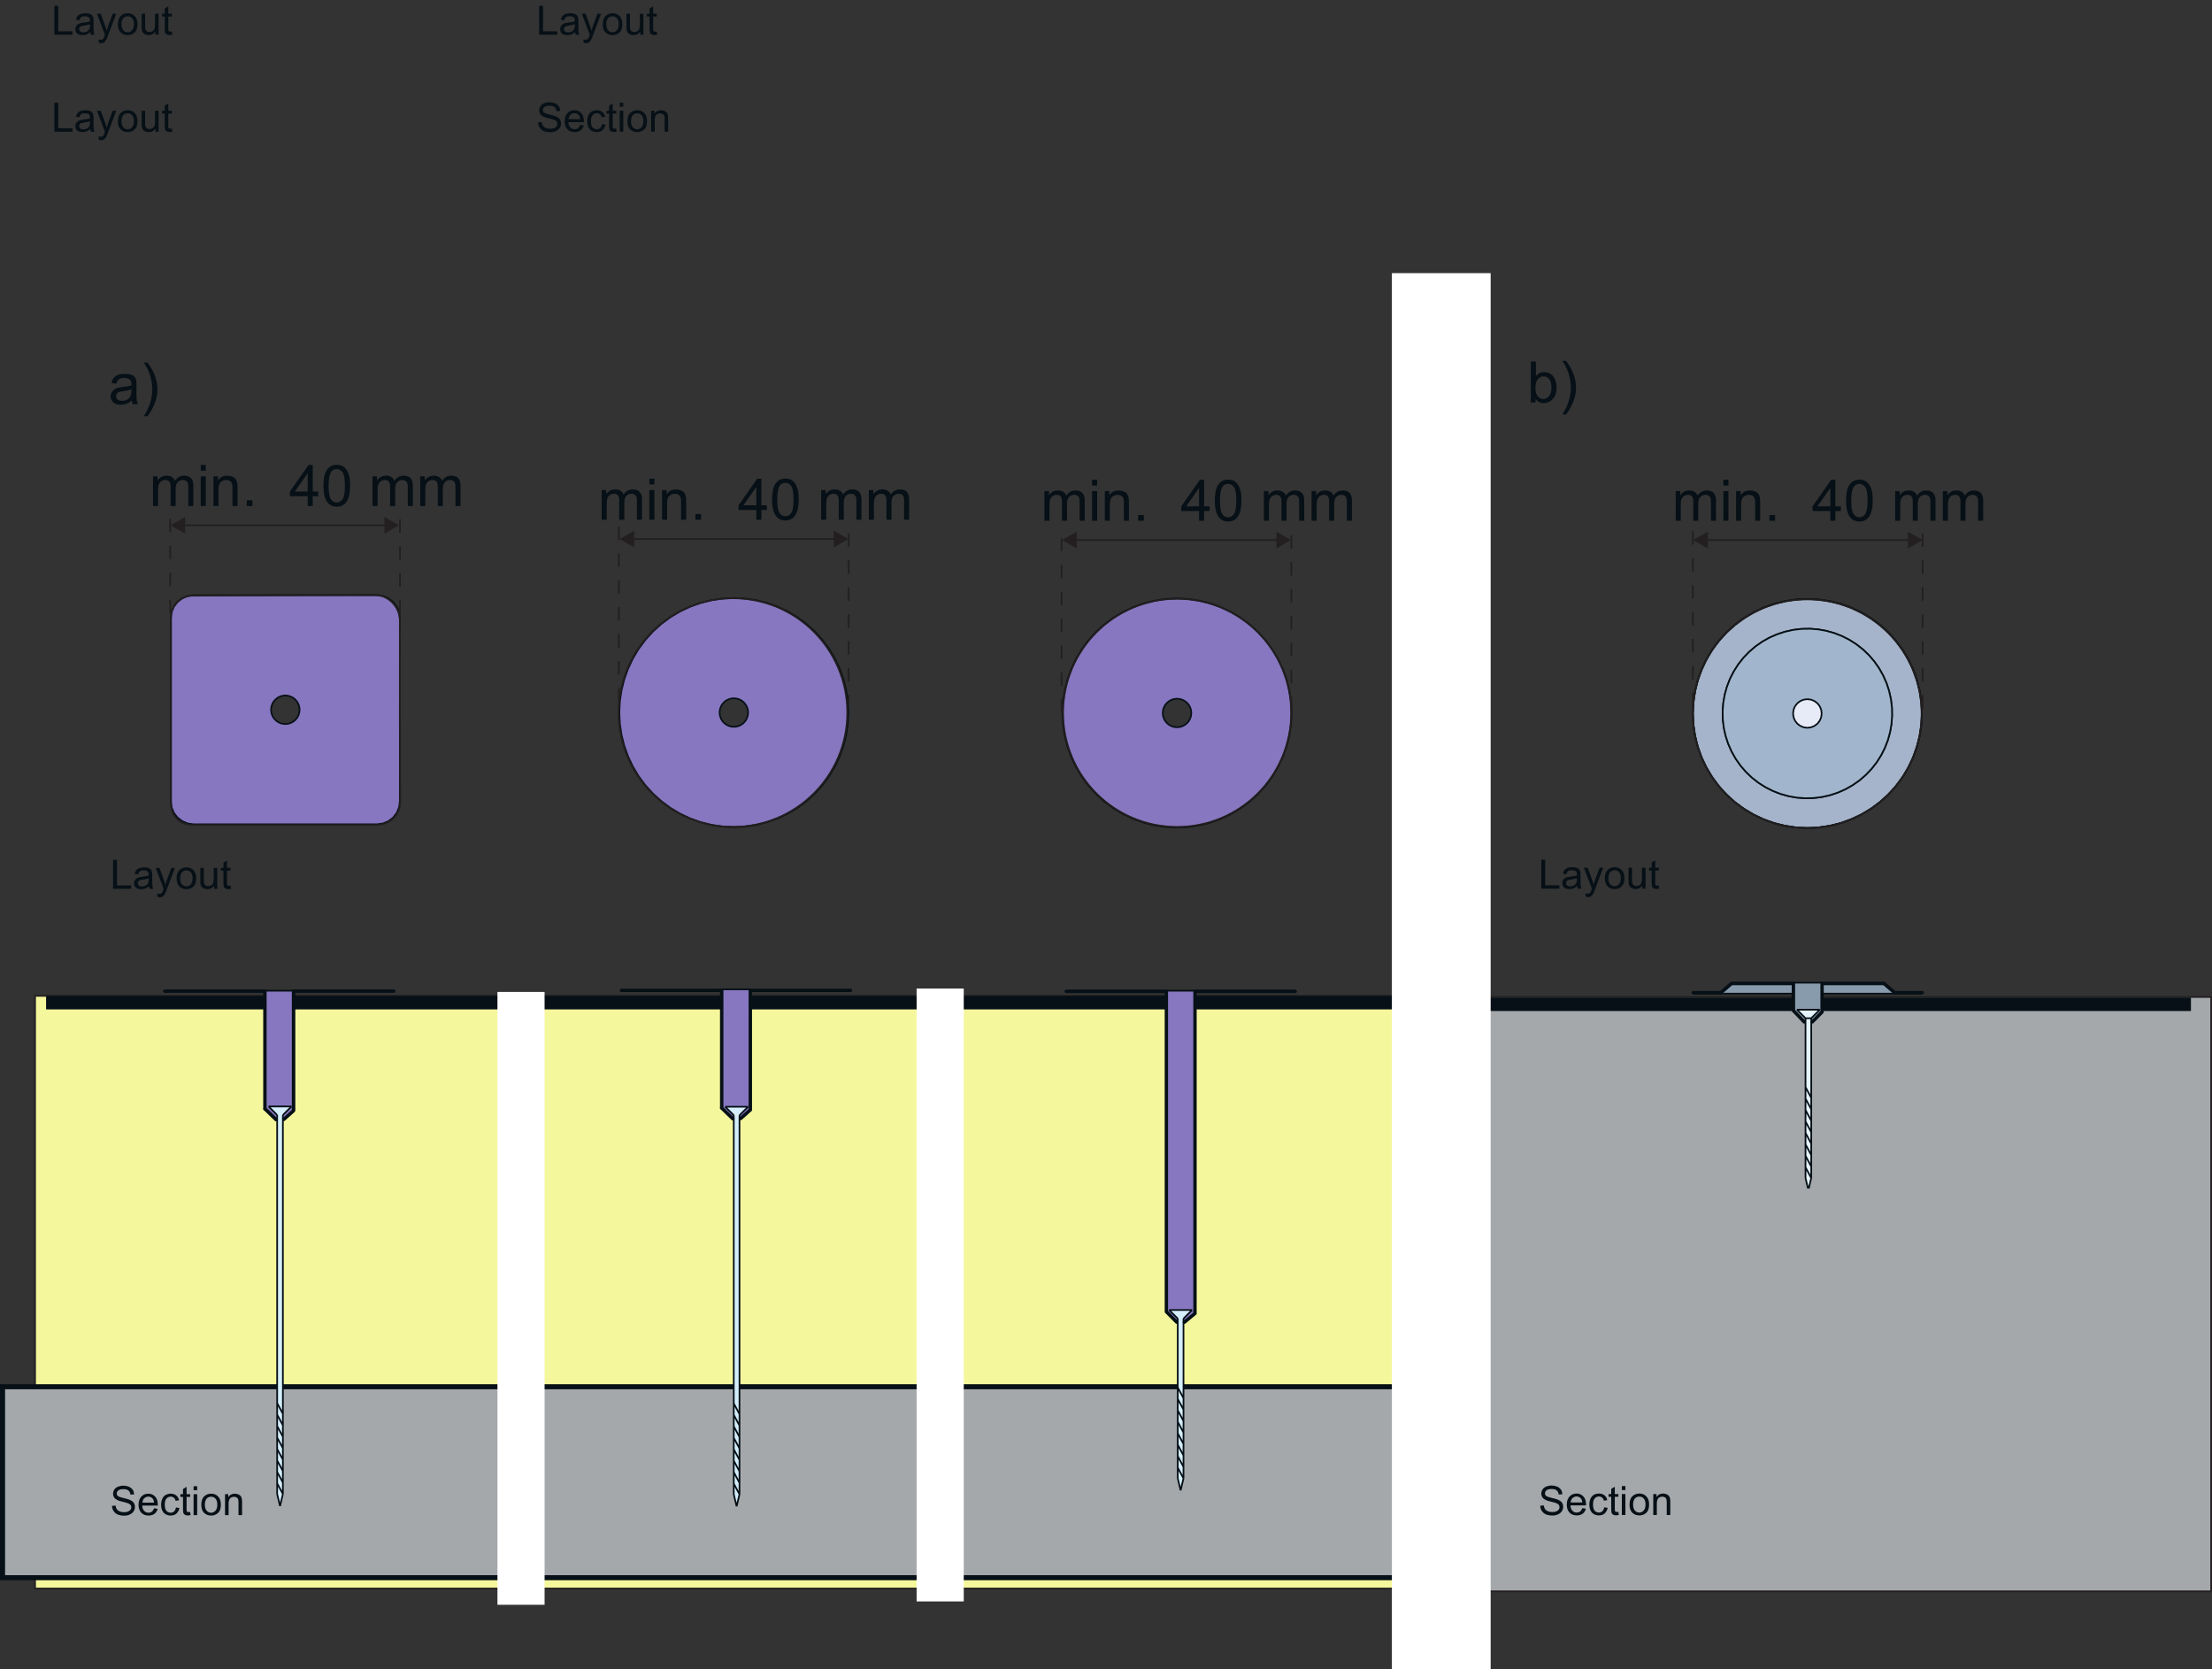 <?xml version="1.0" encoding="UTF-8"?>
<svg xmlns="http://www.w3.org/2000/svg" xmlns:xlink="http://www.w3.org/1999/xlink" width="328.5" height="247.87" viewBox="0 0 328.5 247.87">
<rect x="0" y="0" width="328.5" height="247.87" fill="#333333" stroke="none"/>
<defs>
<g>
<g id="glyph-0-0">
<path d="M 3.594 0 L 4.375 0 C 4.281 -0.172 4.219 -0.344 4.188 -0.531 C 4.156 -0.719 4.141 -1.156 4.141 -1.844 L 4.141 -2.844 C 4.141 -3.172 4.125 -3.406 4.109 -3.531 C 4.047 -3.734 3.984 -3.906 3.875 -4.031 C 3.75 -4.172 3.594 -4.281 3.344 -4.375 C 3.109 -4.469 2.812 -4.5 2.438 -4.5 C 2.047 -4.5 1.719 -4.453 1.422 -4.359 C 1.141 -4.234 0.922 -4.094 0.766 -3.906 C 0.609 -3.719 0.5 -3.453 0.438 -3.141 L 1.172 -3.047 C 1.234 -3.359 1.375 -3.578 1.531 -3.703 C 1.703 -3.828 1.969 -3.891 2.328 -3.891 C 2.688 -3.891 2.984 -3.797 3.172 -3.625 C 3.312 -3.516 3.391 -3.297 3.391 -2.984 C 3.391 -2.969 3.391 -2.906 3.391 -2.797 C 3.094 -2.688 2.656 -2.609 2.047 -2.547 C 1.75 -2.5 1.531 -2.469 1.375 -2.438 C 1.188 -2.375 1 -2.297 0.844 -2.188 C 0.688 -2.078 0.547 -1.922 0.453 -1.75 C 0.359 -1.578 0.312 -1.375 0.312 -1.172 C 0.312 -0.797 0.438 -0.5 0.703 -0.266 C 0.953 -0.031 1.328 0.094 1.812 0.094 C 2.109 0.094 2.391 0.047 2.641 -0.047 C 2.906 -0.156 3.156 -0.312 3.438 -0.547 C 3.469 -0.344 3.516 -0.156 3.594 0 Z M 3.391 -1.938 C 3.391 -1.609 3.344 -1.359 3.25 -1.203 C 3.156 -0.984 2.984 -0.812 2.766 -0.688 C 2.547 -0.547 2.281 -0.5 2 -0.5 C 1.703 -0.5 1.484 -0.562 1.328 -0.688 C 1.188 -0.828 1.109 -0.984 1.109 -1.188 C 1.109 -1.312 1.141 -1.438 1.203 -1.531 C 1.281 -1.656 1.375 -1.719 1.5 -1.781 C 1.625 -1.844 1.859 -1.891 2.156 -1.922 C 2.703 -2 3.109 -2.094 3.391 -2.203 Z M 3.391 -1.938 "/>
</g>
<g id="glyph-0-1">
<path d="M 2.094 -0.047 C 2.375 -0.734 2.531 -1.469 2.531 -2.203 C 2.531 -2.859 2.406 -3.5 2.203 -4.094 C 1.953 -4.797 1.578 -5.484 1.047 -6.188 L 0.516 -6.188 C 0.859 -5.609 1.078 -5.188 1.188 -4.953 C 1.344 -4.562 1.484 -4.172 1.578 -3.75 C 1.703 -3.234 1.766 -2.719 1.766 -2.203 C 1.766 -0.875 1.344 0.453 0.516 1.781 L 1.047 1.781 C 1.469 1.266 1.812 0.656 2.094 -0.047 Z M 2.094 -0.047 "/>
</g>
<g id="glyph-0-2">
<path d="M 1.312 0 L 1.312 -2.281 C 1.312 -2.688 1.344 -2.984 1.422 -3.203 C 1.516 -3.422 1.641 -3.578 1.812 -3.688 C 2 -3.797 2.188 -3.859 2.391 -3.859 C 2.672 -3.859 2.875 -3.781 2.984 -3.609 C 3.125 -3.438 3.172 -3.203 3.172 -2.859 L 3.172 0 L 3.922 0 L 3.922 -2.562 C 3.922 -3.016 4.031 -3.344 4.234 -3.547 C 4.438 -3.75 4.703 -3.859 5 -3.859 C 5.188 -3.859 5.328 -3.812 5.453 -3.734 C 5.578 -3.656 5.672 -3.547 5.719 -3.422 C 5.766 -3.297 5.797 -3.078 5.797 -2.781 L 5.797 0 L 6.547 0 L 6.547 -3.031 C 6.547 -3.531 6.422 -3.906 6.188 -4.141 C 5.953 -4.391 5.625 -4.5 5.172 -4.5 C 4.609 -4.5 4.156 -4.25 3.812 -3.734 C 3.719 -3.984 3.578 -4.172 3.359 -4.297 C 3.156 -4.438 2.891 -4.5 2.562 -4.5 C 2.266 -4.5 2.016 -4.438 1.781 -4.312 C 1.562 -4.172 1.375 -4 1.234 -3.797 L 1.234 -4.406 L 0.562 -4.406 L 0.562 0 Z M 1.312 0 "/>
</g>
<g id="glyph-0-3">
<path d="M 1.312 -5.234 L 1.312 -6.094 L 0.562 -6.094 L 0.562 -5.234 Z M 1.312 0 L 1.312 -4.406 L 0.562 -4.406 L 0.562 0 Z M 1.312 0 "/>
</g>
<g id="glyph-0-4">
<path d="M 1.312 0 L 1.312 -2.406 C 1.312 -2.969 1.422 -3.359 1.656 -3.547 C 1.891 -3.75 2.156 -3.859 2.469 -3.859 C 2.672 -3.859 2.844 -3.812 2.984 -3.719 C 3.141 -3.641 3.25 -3.516 3.312 -3.359 C 3.359 -3.219 3.391 -2.984 3.391 -2.672 L 3.391 0 L 4.141 0 L 4.141 -2.719 C 4.141 -3.047 4.125 -3.297 4.094 -3.438 C 4.047 -3.641 3.984 -3.828 3.875 -3.984 C 3.75 -4.141 3.594 -4.266 3.359 -4.359 C 3.141 -4.453 2.906 -4.5 2.641 -4.5 C 2.016 -4.5 1.562 -4.266 1.234 -3.781 L 1.234 -4.406 L 0.562 -4.406 L 0.562 0 Z M 1.312 0 "/>
</g>
<g id="glyph-0-5">
<path d="M 1.625 0 L 1.625 -0.844 L 0.781 -0.844 L 0.781 0 Z M 1.625 0 "/>
</g>
<g id="glyph-0-6">
</g>
<g id="glyph-0-7">
<path d="M 3.5 0 L 3.5 -1.453 L 4.312 -1.453 L 4.312 -2.141 L 3.5 -2.141 L 3.5 -6.094 L 2.875 -6.094 L 0.109 -2.141 L 0.109 -1.453 L 2.75 -1.453 L 2.75 0 Z M 0.828 -2.141 L 2.75 -4.875 L 2.75 -2.141 Z M 0.828 -2.141 "/>
</g>
<g id="glyph-0-8">
<path d="M 0.953 -0.531 C 1.297 -0.109 1.75 0.109 2.344 0.109 C 2.781 0.109 3.156 -0.016 3.438 -0.25 C 3.734 -0.5 3.953 -0.828 4.094 -1.281 C 4.234 -1.703 4.312 -2.281 4.312 -3 C 4.312 -3.609 4.281 -4.094 4.188 -4.438 C 4.094 -4.797 3.969 -5.094 3.812 -5.344 C 3.641 -5.594 3.438 -5.781 3.203 -5.922 C 2.953 -6.047 2.656 -6.109 2.344 -6.109 C 1.891 -6.109 1.531 -6 1.234 -5.75 C 0.938 -5.516 0.719 -5.188 0.578 -4.75 C 0.438 -4.297 0.359 -3.719 0.359 -3 C 0.359 -1.859 0.562 -1.031 0.953 -0.531 Z M 1.5 -5.062 C 1.703 -5.344 1.984 -5.484 2.328 -5.484 C 2.672 -5.484 2.969 -5.328 3.203 -5 C 3.438 -4.672 3.547 -4 3.547 -3 C 3.547 -2 3.438 -1.328 3.203 -1 C 2.969 -0.672 2.672 -0.516 2.344 -0.516 C 2 -0.516 1.703 -0.672 1.469 -1 C 1.234 -1.328 1.125 -2 1.125 -3 C 1.125 -4 1.25 -4.688 1.5 -5.062 Z M 1.5 -5.062 "/>
</g>
<g id="glyph-0-9">
<path d="M 1.25 -0.547 C 1.547 -0.125 1.953 0.094 2.469 0.094 C 2.984 0.094 3.438 -0.109 3.812 -0.531 C 4.188 -0.938 4.375 -1.516 4.375 -2.266 C 4.375 -2.594 4.328 -2.891 4.234 -3.172 C 4.156 -3.438 4.031 -3.688 3.875 -3.891 C 3.719 -4.078 3.516 -4.234 3.281 -4.344 C 3.031 -4.453 2.781 -4.5 2.5 -4.5 C 2.016 -4.5 1.609 -4.312 1.297 -3.906 L 1.297 -6.094 L 0.547 -6.094 L 0.547 0 L 1.25 0 Z M 1.594 -3.469 C 1.844 -3.75 2.109 -3.891 2.438 -3.891 C 2.766 -3.891 3.047 -3.75 3.266 -3.484 C 3.5 -3.219 3.609 -2.781 3.609 -2.203 C 3.609 -1.656 3.5 -1.219 3.25 -0.938 C 3.016 -0.656 2.734 -0.516 2.406 -0.516 C 2 -0.516 1.688 -0.719 1.453 -1.094 C 1.312 -1.328 1.234 -1.703 1.234 -2.234 C 1.234 -2.766 1.359 -3.188 1.594 -3.469 Z M 1.594 -3.469 "/>
</g>
<g id="glyph-1-0">
<path d="M 3.125 0 L 3.125 -0.5 L 1.016 -0.5 L 1.016 -4.297 L 0.438 -4.297 L 0.438 0 Z M 3.125 0 "/>
</g>
<g id="glyph-1-1">
<path d="M 2.531 0 L 3.078 0 C 3.016 -0.125 2.969 -0.25 2.953 -0.375 C 2.938 -0.5 2.922 -0.812 2.922 -1.297 L 2.922 -2 C 2.922 -2.234 2.922 -2.406 2.891 -2.484 C 2.859 -2.641 2.812 -2.75 2.734 -2.844 C 2.656 -2.953 2.531 -3.031 2.359 -3.078 C 2.203 -3.156 1.984 -3.188 1.719 -3.188 C 1.453 -3.188 1.219 -3.141 1.016 -3.078 C 0.797 -3 0.641 -2.891 0.547 -2.75 C 0.438 -2.625 0.359 -2.438 0.312 -2.219 L 0.828 -2.141 C 0.875 -2.375 0.969 -2.531 1.094 -2.609 C 1.203 -2.703 1.391 -2.734 1.641 -2.734 C 1.906 -2.734 2.109 -2.688 2.234 -2.562 C 2.344 -2.484 2.391 -2.328 2.391 -2.109 C 2.391 -2.094 2.391 -2.047 2.391 -1.969 C 2.188 -1.906 1.875 -1.844 1.438 -1.797 C 1.234 -1.766 1.078 -1.734 0.969 -1.719 C 0.828 -1.672 0.703 -1.625 0.594 -1.547 C 0.484 -1.469 0.391 -1.359 0.312 -1.234 C 0.25 -1.109 0.219 -0.969 0.219 -0.828 C 0.219 -0.562 0.312 -0.344 0.484 -0.188 C 0.672 -0.016 0.938 0.062 1.281 0.062 C 1.484 0.062 1.688 0.031 1.859 -0.031 C 2.047 -0.109 2.234 -0.219 2.438 -0.391 C 2.453 -0.234 2.484 -0.109 2.531 0 Z M 2.391 -1.375 C 2.391 -1.141 2.359 -0.953 2.297 -0.844 C 2.219 -0.688 2.109 -0.562 1.953 -0.484 C 1.797 -0.391 1.609 -0.344 1.406 -0.344 C 1.203 -0.344 1.047 -0.391 0.938 -0.484 C 0.828 -0.578 0.781 -0.703 0.781 -0.844 C 0.781 -0.938 0.797 -1.016 0.859 -1.094 C 0.906 -1.156 0.969 -1.219 1.062 -1.266 C 1.156 -1.297 1.312 -1.328 1.531 -1.359 C 1.906 -1.422 2.203 -1.484 2.391 -1.562 Z M 2.391 -1.375 "/>
</g>
<g id="glyph-1-2">
<path d="M 0.719 1.266 C 0.875 1.266 1.031 1.219 1.141 1.141 C 1.266 1.062 1.375 0.938 1.469 0.75 C 1.547 0.625 1.641 0.391 1.766 0.047 L 2.953 -3.109 L 2.422 -3.109 L 1.75 -1.297 C 1.672 -1.062 1.594 -0.828 1.531 -0.594 C 1.469 -0.844 1.391 -1.094 1.312 -1.312 L 0.656 -3.109 L 0.094 -3.109 L 1.281 0.016 C 1.25 0.062 1.234 0.109 1.234 0.141 C 1.156 0.344 1.109 0.484 1.062 0.531 C 1.031 0.609 0.969 0.656 0.891 0.703 C 0.828 0.734 0.734 0.75 0.609 0.75 C 0.531 0.75 0.422 0.734 0.312 0.703 L 0.375 1.188 C 0.5 1.234 0.609 1.266 0.719 1.266 Z M 0.719 1.266 "/>
</g>
<g id="glyph-1-3">
<path d="M 0.594 -0.359 C 0.875 -0.078 1.219 0.062 1.656 0.062 C 1.938 0.062 2.172 0 2.406 -0.125 C 2.641 -0.25 2.812 -0.422 2.938 -0.656 C 3.047 -0.891 3.109 -1.203 3.109 -1.609 C 3.109 -2.094 2.969 -2.484 2.703 -2.766 C 2.438 -3.047 2.094 -3.188 1.656 -3.188 C 1.266 -3.188 0.953 -3.062 0.672 -2.828 C 0.359 -2.562 0.203 -2.125 0.203 -1.562 C 0.203 -1.031 0.328 -0.625 0.594 -0.359 Z M 1 -2.453 C 1.172 -2.641 1.391 -2.734 1.656 -2.734 C 1.922 -2.734 2.141 -2.641 2.312 -2.453 C 2.484 -2.25 2.578 -1.953 2.578 -1.578 C 2.578 -1.156 2.484 -0.859 2.312 -0.672 C 2.141 -0.469 1.922 -0.359 1.656 -0.359 C 1.391 -0.359 1.172 -0.469 1 -0.656 C 0.828 -0.859 0.734 -1.156 0.734 -1.547 C 0.734 -1.953 0.828 -2.25 1 -2.453 Z M 1 -2.453 "/>
</g>
<g id="glyph-1-4">
<path d="M 2.906 0 L 2.906 -3.109 L 2.375 -3.109 L 2.375 -1.453 C 2.375 -1.188 2.344 -0.984 2.297 -0.844 C 2.234 -0.703 2.141 -0.594 2 -0.516 C 1.859 -0.438 1.703 -0.391 1.547 -0.391 C 1.391 -0.391 1.266 -0.438 1.156 -0.516 C 1.047 -0.594 0.984 -0.703 0.938 -0.828 C 0.922 -0.938 0.906 -1.109 0.906 -1.391 L 0.906 -3.109 L 0.391 -3.109 L 0.391 -1.188 C 0.391 -0.953 0.391 -0.797 0.406 -0.703 C 0.453 -0.547 0.5 -0.406 0.578 -0.312 C 0.656 -0.203 0.781 -0.109 0.938 -0.047 C 1.094 0.031 1.266 0.062 1.453 0.062 C 1.859 0.062 2.188 -0.109 2.438 -0.469 L 2.438 0 Z M 2.906 0 "/>
</g>
<g id="glyph-1-5">
<path d="M 1.312 -0.453 C 1.234 -0.453 1.172 -0.469 1.141 -0.484 C 1.094 -0.516 1.062 -0.547 1.047 -0.594 C 1.031 -0.641 1.016 -0.734 1.016 -0.875 L 1.016 -2.703 L 1.547 -2.703 L 1.547 -3.109 L 1.016 -3.109 L 1.016 -4.203 L 0.484 -3.875 L 0.484 -3.109 L 0.094 -3.109 L 0.094 -2.703 L 0.484 -2.703 L 0.484 -0.906 C 0.484 -0.594 0.516 -0.391 0.547 -0.281 C 0.594 -0.188 0.672 -0.109 0.781 -0.047 C 0.875 0.016 1.031 0.047 1.219 0.047 C 1.328 0.047 1.469 0.031 1.609 0 L 1.547 -0.469 C 1.453 -0.453 1.375 -0.453 1.312 -0.453 Z M 1.312 -0.453 "/>
</g>
<g id="glyph-1-6">
<path d="M 0.516 -0.609 C 0.656 -0.391 0.859 -0.203 1.125 -0.094 C 1.391 0.016 1.719 0.078 2.109 0.078 C 2.406 0.078 2.688 0.016 2.922 -0.094 C 3.172 -0.203 3.359 -0.359 3.484 -0.562 C 3.625 -0.766 3.688 -0.984 3.688 -1.219 C 3.688 -1.438 3.625 -1.641 3.516 -1.828 C 3.391 -2 3.203 -2.141 2.953 -2.25 C 2.797 -2.328 2.469 -2.438 2.016 -2.531 C 1.547 -2.641 1.266 -2.734 1.156 -2.844 C 1.031 -2.938 0.984 -3.062 0.984 -3.219 C 0.984 -3.391 1.062 -3.547 1.219 -3.672 C 1.375 -3.797 1.625 -3.859 1.969 -3.859 C 2.297 -3.859 2.547 -3.797 2.719 -3.656 C 2.891 -3.516 2.984 -3.312 3.016 -3.047 L 3.562 -3.078 C 3.547 -3.344 3.484 -3.562 3.359 -3.766 C 3.219 -3.953 3.031 -4.109 2.797 -4.219 C 2.547 -4.312 2.266 -4.375 1.953 -4.375 C 1.656 -4.375 1.391 -4.312 1.156 -4.219 C 0.922 -4.125 0.75 -3.984 0.625 -3.797 C 0.5 -3.594 0.438 -3.406 0.438 -3.188 C 0.438 -2.984 0.484 -2.812 0.594 -2.641 C 0.688 -2.484 0.844 -2.359 1.047 -2.25 C 1.203 -2.156 1.484 -2.062 1.875 -1.984 C 2.266 -1.891 2.531 -1.812 2.641 -1.766 C 2.812 -1.703 2.953 -1.609 3.031 -1.516 C 3.109 -1.422 3.141 -1.297 3.141 -1.156 C 3.141 -1.031 3.109 -0.906 3.031 -0.797 C 2.938 -0.688 2.812 -0.594 2.656 -0.531 C 2.484 -0.469 2.297 -0.438 2.078 -0.438 C 1.844 -0.438 1.609 -0.469 1.422 -0.562 C 1.219 -0.641 1.078 -0.75 0.984 -0.891 C 0.891 -1.031 0.828 -1.219 0.812 -1.422 L 0.281 -1.375 C 0.281 -1.094 0.359 -0.828 0.516 -0.609 Z M 0.516 -0.609 "/>
</g>
<g id="glyph-1-7">
<path d="M 2.203 -0.516 C 2.062 -0.422 1.891 -0.359 1.703 -0.359 C 1.438 -0.359 1.219 -0.453 1.047 -0.641 C 0.875 -0.828 0.781 -1.078 0.766 -1.422 L 3.078 -1.422 C 3.078 -1.484 3.078 -1.531 3.078 -1.562 C 3.078 -2.078 2.953 -2.469 2.688 -2.75 C 2.422 -3.031 2.094 -3.188 1.672 -3.188 C 1.234 -3.188 0.891 -3.031 0.625 -2.75 C 0.359 -2.453 0.219 -2.047 0.219 -1.531 C 0.219 -1.031 0.359 -0.641 0.625 -0.359 C 0.891 -0.078 1.25 0.062 1.703 0.062 C 2.062 0.062 2.359 -0.031 2.594 -0.203 C 2.812 -0.375 2.984 -0.625 3.062 -0.938 L 2.516 -1.016 C 2.438 -0.781 2.328 -0.625 2.203 -0.516 Z M 1.062 -2.5 C 1.234 -2.656 1.438 -2.75 1.672 -2.75 C 1.938 -2.75 2.156 -2.641 2.328 -2.438 C 2.438 -2.312 2.5 -2.125 2.531 -1.859 L 0.797 -1.859 C 0.812 -2.125 0.906 -2.344 1.062 -2.5 Z M 1.062 -2.5 "/>
</g>
<g id="glyph-1-8">
<path d="M 2.172 -0.562 C 2.031 -0.438 1.859 -0.359 1.656 -0.359 C 1.391 -0.359 1.188 -0.469 1.016 -0.641 C 0.859 -0.844 0.781 -1.141 0.781 -1.562 C 0.781 -1.969 0.859 -2.281 1.031 -2.453 C 1.188 -2.656 1.406 -2.75 1.688 -2.75 C 1.859 -2.75 2 -2.688 2.125 -2.594 C 2.25 -2.484 2.344 -2.328 2.391 -2.125 L 2.891 -2.203 C 2.844 -2.516 2.703 -2.75 2.484 -2.922 C 2.266 -3.094 1.984 -3.188 1.656 -3.188 C 1.391 -3.188 1.141 -3.125 0.906 -3 C 0.688 -2.875 0.516 -2.672 0.406 -2.422 C 0.297 -2.172 0.234 -1.875 0.234 -1.547 C 0.234 -1.031 0.375 -0.625 0.625 -0.344 C 0.891 -0.078 1.234 0.062 1.656 0.062 C 1.984 0.062 2.281 -0.031 2.516 -0.234 C 2.734 -0.438 2.891 -0.719 2.953 -1.062 L 2.438 -1.141 C 2.391 -0.875 2.297 -0.688 2.172 -0.562 Z M 2.172 -0.562 "/>
</g>
<g id="glyph-1-9">
<path d="M 0.922 -3.703 L 0.922 -4.297 L 0.391 -4.297 L 0.391 -3.703 Z M 0.922 0 L 0.922 -3.109 L 0.391 -3.109 L 0.391 0 Z M 0.922 0 "/>
</g>
<g id="glyph-1-10">
<path d="M 0.922 0 L 0.922 -1.703 C 0.922 -2.094 1.016 -2.375 1.172 -2.516 C 1.328 -2.656 1.531 -2.719 1.75 -2.719 C 1.891 -2.719 2.016 -2.688 2.109 -2.625 C 2.219 -2.562 2.297 -2.484 2.328 -2.375 C 2.375 -2.266 2.391 -2.109 2.391 -1.891 L 2.391 0 L 2.922 0 L 2.922 -1.906 C 2.922 -2.156 2.906 -2.328 2.891 -2.422 C 2.859 -2.578 2.812 -2.703 2.734 -2.812 C 2.656 -2.922 2.531 -3.016 2.375 -3.078 C 2.219 -3.141 2.047 -3.188 1.859 -3.188 C 1.422 -3.188 1.094 -3.016 0.875 -2.672 L 0.875 -3.109 L 0.391 -3.109 L 0.391 0 Z M 0.922 0 "/>
</g>
<g id="glyph-1-11">
</g>
</g>
<clipPath id="clip-0">
<path clip-rule="nonzero" d="M 216 148 L 328.5 148 L 328.5 237 L 216 237 Z M 216 148 "/>
</clipPath>
<clipPath id="clip-1">
<path clip-rule="nonzero" d="M 216 147 L 328.5 147 L 328.5 237 L 216 237 Z M 216 147 "/>
</clipPath>
<clipPath id="clip-2">
<path clip-rule="nonzero" d="M 251 88 L 288 88 L 288 177 L 251 177 Z M 251 88 "/>
</clipPath>
<clipPath id="clip-3">
<path clip-rule="nonzero" d="M 251.363 88.895 L 251.363 176.273 L 285.473 176.715 L 287.141 88.895 Z M 251.363 88.895 "/>
</clipPath>
<clipPath id="clip-4">
<path clip-rule="nonzero" d="M 206 40 L 222 40 L 222 247.871 L 206 247.871 Z M 206 40 "/>
</clipPath>
</defs>
<path fill-rule="nonzero" fill="rgb(96.019%, 96.748%, 60.983%)" fill-opacity="1" d="M 212.543 235.871 L 5.207 235.871 L 5.207 147.871 L 212.543 147.871 L 212.543 235.871 "/>
<path fill="none" stroke-width="2.5" stroke-linecap="butt" stroke-linejoin="miter" stroke="rgb(13.73%, 12.16%, 12.549%)" stroke-opacity="1" stroke-miterlimit="10" d="M 2125.43 119.989 L 52.07 119.989 L 52.07 999.989 L 2125.43 999.989 Z M 2125.43 119.989 " transform="matrix(0.1, 0, 0, -0.1, 0, 247.87)"/>
<path fill-rule="nonzero" fill="rgb(64.63%, 65.797%, 66.997%)" fill-opacity="1" d="M 211.043 234.262 L 0.375 234.262 L 0.375 205.91 L 211.043 205.91 L 211.043 234.262 "/>
<path fill="none" stroke-width="7.5" stroke-linecap="butt" stroke-linejoin="miter" stroke="rgb(2.623%, 6.361%, 8.791%)" stroke-opacity="1" stroke-miterlimit="10" d="M 2110.43 136.083 L 3.75 136.083 L 3.75 419.598 L 2110.43 419.598 Z M 2110.43 136.083 " transform="matrix(0.1, 0, 0, -0.1, 0, 247.87)"/>
<path fill="none" stroke-width="20" stroke-linecap="butt" stroke-linejoin="miter" stroke="rgb(2.623%, 6.361%, 8.791%)" stroke-opacity="1" stroke-miterlimit="10" d="M 2100.938 989.911 L 68.438 989.911 " transform="matrix(0.1, 0, 0, -0.1, 0, 247.87)"/>
<path fill-rule="nonzero" fill="rgb(100%, 100%, 100%)" fill-opacity="1" d="M 80.875 238.285 L 73.875 238.285 L 73.875 147.285 L 80.875 147.285 L 80.875 238.285 "/>
<path fill-rule="nonzero" fill="rgb(100%, 100%, 100%)" fill-opacity="1" d="M 143.125 237.785 L 136.125 237.785 L 136.125 146.785 L 143.125 146.785 L 143.125 237.785 "/>
<path fill-rule="nonzero" fill="rgb(53.027%, 46.529%, 75.046%)" fill-opacity="1" d="M 28.766 88.383 L 55.98 88.383 L 56.859 88.496 L 57.68 88.836 L 58.387 89.379 L 58.926 90.082 L 59.266 90.902 L 59.383 91.781 L 59.383 118.996 L 59.266 119.875 L 58.926 120.695 L 58.387 121.402 L 57.68 121.941 L 56.859 122.281 L 55.98 122.398 L 28.766 122.398 L 27.887 122.281 L 27.066 121.941 L 26.363 121.402 L 25.82 120.695 L 25.48 119.875 L 25.367 118.996 L 25.367 91.781 L 25.48 90.902 L 25.82 90.082 L 26.363 89.379 L 27.066 88.836 L 27.887 88.496 Z M 44.5 105.391 L 44.426 104.84 L 44.215 104.324 L 43.875 103.887 L 43.438 103.547 L 42.922 103.336 L 42.375 103.262 L 41.824 103.336 L 41.309 103.547 L 40.871 103.887 L 40.531 104.324 L 40.32 104.84 L 40.246 105.391 L 40.32 105.938 L 40.531 106.453 L 40.871 106.891 L 41.309 107.23 L 41.824 107.441 L 42.375 107.516 L 42.922 107.441 L 43.438 107.23 L 43.875 106.891 L 44.215 106.453 L 44.426 105.938 L 44.5 105.391 "/>
<path fill-rule="nonzero" fill="rgb(53.027%, 46.529%, 75.046%)" fill-opacity="1" d="M 191.805 105.867 L 191.723 107.535 L 191.48 109.184 L 191.074 110.805 L 190.512 112.375 L 189.797 113.883 L 188.938 115.316 L 187.945 116.656 L 186.824 117.895 L 185.586 119.016 L 184.246 120.008 L 182.812 120.867 L 181.305 121.578 L 179.734 122.145 L 178.113 122.547 L 176.465 122.793 L 174.797 122.875 L 173.133 122.793 L 171.48 122.547 L 169.859 122.145 L 168.289 121.578 L 166.781 120.867 L 165.348 120.008 L 164.008 119.016 L 162.77 117.895 L 161.648 116.656 L 160.656 115.316 L 159.797 113.883 L 159.086 112.375 L 158.523 110.805 L 158.117 109.184 L 157.871 107.535 L 157.789 105.867 L 157.871 104.199 L 158.117 102.551 L 158.523 100.93 L 159.086 99.359 L 159.797 97.852 L 160.656 96.418 L 161.648 95.078 L 162.77 93.84 L 164.008 92.719 L 165.348 91.727 L 166.781 90.867 L 168.289 90.152 L 169.859 89.59 L 171.48 89.188 L 173.133 88.941 L 174.797 88.859 L 176.465 88.941 L 178.113 89.188 L 179.734 89.59 L 181.305 90.152 L 182.812 90.867 L 184.246 91.727 L 185.586 92.719 L 186.824 93.84 L 187.945 95.078 L 188.938 96.418 L 189.797 97.852 L 190.512 99.359 L 191.074 100.93 L 191.48 102.551 L 191.723 104.199 Z M 176.922 105.867 L 176.852 105.316 L 176.641 104.805 L 176.301 104.363 L 175.859 104.027 L 175.348 103.812 L 174.797 103.742 L 174.246 103.812 L 173.734 104.027 L 173.293 104.363 L 172.957 104.805 L 172.742 105.316 L 172.672 105.867 L 172.742 106.418 L 172.957 106.93 L 173.293 107.371 L 173.734 107.707 L 174.246 107.922 L 174.797 107.992 L 175.348 107.922 L 175.859 107.707 L 176.301 107.371 L 176.641 106.93 L 176.852 106.418 L 176.922 105.867 "/>
<path fill-rule="nonzero" fill="rgb(53.027%, 46.529%, 75.046%)" fill-opacity="1" d="M 117 90.805 L 118.434 91.66 L 119.773 92.656 L 121.008 93.777 L 122.129 95.012 L 123.125 96.355 L 123.98 97.785 L 124.695 99.293 L 125.258 100.863 L 125.664 102.484 L 125.91 104.137 L 125.992 105.801 L 125.91 107.469 L 125.664 109.121 L 125.258 110.738 L 124.695 112.312 L 123.98 113.82 L 123.125 115.254 L 122.129 116.594 L 121.008 117.828 L 119.773 118.949 L 118.434 119.945 L 117 120.801 L 115.492 121.516 L 113.922 122.078 L 112.301 122.484 L 110.648 122.73 L 108.984 122.809 L 107.316 122.73 L 105.664 122.484 L 104.047 122.078 L 102.473 121.516 L 100.965 120.801 L 99.535 119.945 L 98.195 118.949 L 96.957 117.828 L 95.836 116.594 L 94.84 115.254 L 93.984 113.82 L 93.27 112.312 L 92.707 110.738 L 92.301 109.121 L 92.055 107.469 L 91.973 105.801 L 92.055 104.137 L 92.301 102.484 L 92.707 100.863 L 93.27 99.293 L 93.984 97.785 L 94.84 96.355 L 95.836 95.012 L 96.957 93.777 L 98.195 92.656 L 99.535 91.66 L 100.965 90.805 L 102.473 90.09 L 104.047 89.527 L 105.664 89.121 L 107.316 88.879 L 108.984 88.797 L 110.648 88.879 L 112.301 89.121 L 113.922 89.527 L 115.492 90.09 Z M 111.035 105.254 L 110.824 104.738 L 110.484 104.301 L 110.047 103.961 L 109.531 103.75 L 108.984 103.676 L 108.434 103.75 L 107.922 103.961 L 107.48 104.301 L 107.141 104.738 L 106.93 105.254 L 106.855 105.801 L 106.93 106.352 L 107.141 106.863 L 107.48 107.305 L 107.922 107.645 L 108.434 107.855 L 108.984 107.93 L 109.531 107.855 L 110.047 107.645 L 110.484 107.305 L 110.824 106.863 L 111.035 106.352 L 111.109 105.801 L 111.035 105.254 "/>
<path fill-rule="nonzero" fill="rgb(53.027%, 46.529%, 75.046%)" fill-opacity="1" d="M 41.16 166.234 L 39.469 164.613 L 39.434 147.102 L 43.684 147.102 L 43.684 164.855 L 42.012 166.234 L 42.012 165.562 L 43.289 164.289 L 39.887 164.289 L 41.16 165.562 L 41.16 166.234 "/>
<path fill-rule="nonzero" fill="rgb(53.027%, 46.529%, 75.046%)" fill-opacity="1" d="M 174.953 196.473 L 173.262 194.852 L 173.227 147.117 L 177.48 147.117 L 177.48 195.09 L 175.805 196.473 L 175.805 195.797 L 177.082 194.523 L 173.684 194.523 L 174.953 195.797 L 174.953 196.473 "/>
<path fill-rule="nonzero" fill="rgb(53.027%, 46.529%, 75.046%)" fill-opacity="1" d="M 108.941 166.219 L 107.25 164.598 L 107.215 146.879 L 111.465 146.879 L 111.465 164.84 L 109.789 166.219 L 109.789 165.547 L 111.07 164.273 L 107.668 164.273 L 108.941 165.547 L 108.941 166.219 "/>
<path fill-rule="nonzero" fill="rgb(83.54%, 93.23%, 98.257%)" fill-opacity="1" d="M 41.16 218.555 L 41.16 216.852 L 42.012 218.438 L 42.012 220.141 L 41.16 218.555 "/>
<path fill-rule="nonzero" fill="rgb(83.54%, 93.23%, 98.257%)" fill-opacity="1" d="M 41.586 223.629 L 41.16 221.84 L 41.16 220.254 L 42.012 221.84 L 41.586 223.629 "/>
<path fill-rule="nonzero" fill="rgb(83.54%, 93.23%, 98.257%)" fill-opacity="1" d="M 42.012 220.141 L 42.012 221.84 L 41.16 220.254 L 41.16 218.555 L 42.012 220.141 "/>
<path fill-rule="nonzero" fill="rgb(83.54%, 93.23%, 98.257%)" fill-opacity="1" d="M 43.289 164.289 L 42.012 165.562 L 41.16 165.562 L 39.887 164.289 L 43.289 164.289 "/>
<path fill-rule="nonzero" fill="rgb(83.54%, 93.23%, 98.257%)" fill-opacity="1" d="M 41.16 165.562 L 42.012 165.562 L 42.012 209.934 L 41.16 208.352 L 41.16 165.562 "/>
<path fill-rule="nonzero" fill="rgb(83.54%, 93.23%, 98.257%)" fill-opacity="1" d="M 41.16 208.352 L 42.012 209.934 L 42.012 211.637 L 41.16 210.051 L 41.16 208.352 "/>
<path fill-rule="nonzero" fill="rgb(83.54%, 93.23%, 98.257%)" fill-opacity="1" d="M 42.012 216.738 L 42.012 218.438 L 41.16 216.852 L 41.16 215.152 L 42.012 216.738 "/>
<path fill-rule="nonzero" fill="rgb(83.54%, 93.23%, 98.257%)" fill-opacity="1" d="M 42.012 216.738 L 41.16 215.152 L 41.16 213.453 L 42.012 215.035 L 42.012 216.738 "/>
<path fill-rule="nonzero" fill="rgb(83.54%, 93.23%, 98.257%)" fill-opacity="1" d="M 41.16 210.051 L 42.012 211.637 L 42.012 213.336 L 41.16 211.75 L 41.16 210.051 "/>
<path fill-rule="nonzero" fill="rgb(83.54%, 93.23%, 98.257%)" fill-opacity="1" d="M 42.012 213.336 L 42.012 215.035 L 41.16 213.453 L 41.16 211.75 L 42.012 213.336 "/>
<path fill-rule="nonzero" fill="rgb(83.54%, 93.23%, 98.257%)" fill-opacity="1" d="M 109.82 216.777 L 108.969 215.191 L 108.969 213.492 L 109.82 215.074 L 109.82 216.777 "/>
<path fill-rule="nonzero" fill="rgb(83.54%, 93.23%, 98.257%)" fill-opacity="1" d="M 108.969 215.191 L 109.82 216.777 L 109.82 218.477 L 108.969 216.891 L 108.969 215.191 "/>
<path fill-rule="nonzero" fill="rgb(83.54%, 93.23%, 98.257%)" fill-opacity="1" d="M 108.969 218.594 L 108.969 216.891 L 109.82 218.477 L 109.82 220.18 L 108.969 218.594 "/>
<path fill-rule="nonzero" fill="rgb(83.54%, 93.23%, 98.257%)" fill-opacity="1" d="M 109.395 223.672 L 108.969 221.879 L 108.969 220.293 L 109.82 221.879 L 109.395 223.672 "/>
<path fill-rule="nonzero" fill="rgb(83.54%, 93.23%, 98.257%)" fill-opacity="1" d="M 109.82 220.18 L 109.82 221.879 L 108.969 220.293 L 108.969 218.594 L 109.82 220.18 "/>
<path fill-rule="nonzero" fill="rgb(83.54%, 93.23%, 98.257%)" fill-opacity="1" d="M 109.82 209.973 L 109.82 211.676 L 108.969 210.09 L 108.969 208.387 L 109.82 209.973 "/>
<path fill-rule="nonzero" fill="rgb(83.54%, 93.23%, 98.257%)" fill-opacity="1" d="M 109.82 209.973 L 108.969 208.387 L 108.969 165.602 L 109.82 165.602 L 109.82 209.973 "/>
<path fill-rule="nonzero" fill="rgb(83.54%, 93.23%, 98.257%)" fill-opacity="1" d="M 109.82 165.602 L 108.969 165.602 L 107.695 164.328 L 111.098 164.328 L 109.82 165.602 "/>
<path fill-rule="nonzero" fill="rgb(83.54%, 93.23%, 98.257%)" fill-opacity="1" d="M 108.969 210.09 L 109.82 211.676 L 109.82 213.375 L 108.969 211.789 L 108.969 210.09 "/>
<path fill-rule="nonzero" fill="rgb(83.54%, 93.23%, 98.257%)" fill-opacity="1" d="M 109.82 213.375 L 109.82 215.074 L 108.969 213.492 L 108.969 211.789 L 109.82 213.375 "/>
<path fill-rule="nonzero" fill="rgb(83.54%, 93.23%, 98.257%)" fill-opacity="1" d="M 174.906 207.719 L 174.906 206.02 L 175.758 207.605 L 175.758 209.305 L 174.906 207.719 "/>
<path fill-rule="nonzero" fill="rgb(83.54%, 93.23%, 98.257%)" fill-opacity="1" d="M 174.906 209.422 L 174.906 207.719 L 175.758 209.305 L 175.758 211.008 L 174.906 209.422 "/>
<path fill-rule="nonzero" fill="rgb(83.54%, 93.23%, 98.257%)" fill-opacity="1" d="M 175.758 211.008 L 175.758 212.707 L 174.906 211.121 L 174.906 209.422 L 175.758 211.008 "/>
<path fill-rule="nonzero" fill="rgb(83.54%, 93.23%, 98.257%)" fill-opacity="1" d="M 174.906 211.121 L 175.758 212.707 L 175.758 214.406 L 174.906 212.824 L 174.906 211.121 "/>
<path fill-rule="nonzero" fill="rgb(83.54%, 93.23%, 98.257%)" fill-opacity="1" d="M 175.758 207.605 L 174.906 206.02 L 174.906 195.789 L 175.758 195.789 L 175.758 207.605 "/>
<path fill-rule="nonzero" fill="rgb(83.54%, 93.23%, 98.257%)" fill-opacity="1" d="M 175.758 195.789 L 174.906 195.789 L 173.633 194.516 L 177.035 194.516 L 175.758 195.789 "/>
<path fill-rule="nonzero" fill="rgb(83.54%, 93.23%, 98.257%)" fill-opacity="1" d="M 175.758 214.406 L 175.758 216.109 L 174.906 214.523 L 174.906 212.824 L 175.758 214.406 "/>
<path fill-rule="nonzero" fill="rgb(83.54%, 93.23%, 98.257%)" fill-opacity="1" d="M 174.906 214.523 L 175.758 216.109 L 175.758 217.809 L 174.906 216.223 L 174.906 214.523 "/>
<path fill-rule="nonzero" fill="rgb(83.54%, 93.23%, 98.257%)" fill-opacity="1" d="M 174.906 216.223 L 175.758 217.809 L 175.758 219.512 L 174.906 217.926 L 174.906 216.223 "/>
<path fill-rule="nonzero" fill="rgb(83.54%, 93.23%, 98.257%)" fill-opacity="1" d="M 174.906 217.926 L 175.758 219.512 L 175.332 221.301 L 174.906 219.512 L 174.906 217.926 "/>
<path fill="none" stroke-width="2.5" stroke-linecap="butt" stroke-linejoin="miter" stroke="rgb(2.623%, 6.361%, 8.791%)" stroke-opacity="1" stroke-miterlimit="10" d="M 420.117 362.333 L 411.602 378.192 M 420.117 345.341 L 420.117 328.348 M 420.117 345.341 L 411.602 361.2 M 411.602 361.2 L 411.602 344.169 M 420.117 328.348 L 411.602 344.169 M 420.117 362.333 L 420.117 345.341 M 411.602 327.177 L 411.602 310.184 M 420.117 294.325 L 420.117 277.294 M 420.117 294.325 L 411.602 310.184 M 420.117 328.348 L 420.117 311.317 M 411.602 344.169 L 411.602 327.177 M 415.859 242.411 L 420.117 260.302 M 411.602 378.192 L 411.602 361.2 M 1098.203 310.927 L 1089.688 326.786 M 1098.203 378.973 L 1089.688 394.833 M 1089.688 309.794 L 1089.688 292.762 M 1093.945 241.981 L 1089.688 259.911 M 1089.688 275.77 L 1089.688 259.911 M 1098.203 276.903 L 1098.203 259.911 M 1098.203 276.903 L 1089.688 292.762 M 1089.688 292.762 L 1089.688 275.77 M 1098.203 259.911 L 1089.688 275.77 M 1110.977 835.419 L 1098.203 822.684 M 1076.953 835.419 L 1089.688 822.684 M 1110.977 835.419 L 1076.953 835.419 M 1098.203 310.927 L 1098.203 293.934 M 1098.203 378.973 L 1098.203 361.942 M 1089.688 394.833 L 1089.688 377.802 M 1098.203 361.942 L 1089.688 377.802 M 1098.203 344.95 L 1098.203 327.958 M 1098.203 344.95 L 1089.688 360.809 M 1089.688 360.809 L 1089.688 343.778 M 1098.203 327.958 L 1089.688 343.778 M 1098.203 361.942 L 1098.203 344.95 M 1089.688 326.786 L 1089.688 309.794 M 1098.203 293.934 L 1098.203 276.903 M 1098.203 293.934 L 1089.688 309.794 M 1098.203 327.958 L 1098.203 310.927 M 1089.688 343.778 L 1089.688 326.786 M 1093.945 241.981 L 1098.203 259.911 M 1089.688 377.802 L 1089.688 360.809 M 1072.461 1009.716 L 1114.961 1009.716 M 1072.5 832.723 L 1089.688 816.356 M 1098.203 816.356 L 1115.156 830.223 M 1072.461 1007.684 L 1072.461 832.723 M 1731.523 531.513 L 1749.062 514.442 M 1757.578 514.442 L 1775.039 529.559 M 1774.609 528.973 L 1774.609 1007.684 M 1774.609 1007.684 L 1732.109 1007.684 M 1749.062 418.505 L 1749.062 401.512 M 1749.062 401.512 L 1749.062 384.481 M 1757.578 385.653 L 1757.578 368.622 M 1757.578 368.622 L 1757.578 351.63 M 1757.578 368.622 L 1749.062 384.481 M 1749.062 384.481 L 1749.062 367.489 M 1757.578 351.63 L 1749.062 367.489 M 1757.578 402.645 L 1757.578 385.653 M 1757.578 402.645 L 1749.062 418.505 M 1757.578 385.653 L 1749.062 401.512 M 1749.062 367.489 L 1749.062 350.458 M 1757.578 334.637 L 1757.578 317.606 M 1757.578 334.637 L 1749.062 350.458 M 1749.062 350.458 L 1749.062 333.466 M 1757.578 317.606 L 1749.062 333.466 M 1757.578 300.614 L 1749.062 316.473 M 1749.062 316.473 L 1749.062 299.442 M 1757.578 300.614 L 1757.578 283.583 M 1757.578 317.606 L 1757.578 300.614 M 1749.062 333.466 L 1749.062 316.473 M 1757.578 283.583 L 1749.062 299.442 M 1749.062 299.442 L 1749.062 283.583 M 1753.32 265.692 L 1749.062 283.583 M 1753.32 265.692 L 1757.578 283.583 M 1770.352 533.544 L 1736.328 533.544 M 1770.352 533.544 L 1757.578 520.809 M 1736.328 533.544 L 1749.062 520.809 M 1757.578 351.63 L 1757.578 334.637 M 411.602 823.075 L 411.602 816.356 M 411.602 816.356 L 411.602 395.184 M 420.117 823.075 L 420.117 816.356 M 420.117 816.356 L 420.117 379.364 M 1089.688 822.684 L 1089.688 816.356 M 1089.688 816.356 L 1089.688 394.833 M 1098.203 822.684 L 1098.203 816.356 M 1098.203 816.356 L 1098.203 378.973 M 1749.062 520.809 L 1749.062 514.442 M 1749.062 514.442 L 1749.062 418.505 M 1757.578 520.809 L 1757.578 514.442 M 1757.578 514.442 L 1757.578 402.645 M 436.836 1007.684 L 436.836 830.145 M 436.836 1007.684 L 436.836 830.145 L 420.117 816.356 M 1114.961 829.442 L 1114.961 1007.684 M 1732.109 1007.684 L 1732.109 530.927 M 245.508 1007.684 L 394.336 1007.684 M 436.836 1007.684 L 585.664 1007.684 M 923.633 1007.684 L 1072.461 1007.684 M 1114.961 1007.684 L 1263.789 1007.684 M 1583.281 1007.684 L 1732.109 1007.684 M 1774.609 1007.684 L 1923.438 1007.684 M 1918.047 1420.028 L 1917.227 1403.348 M 1917.227 1403.348 L 1914.805 1386.864 M 1914.805 1386.864 L 1910.742 1370.653 M 1910.742 1370.653 L 1905.117 1354.95 M 1905.117 1354.95 L 1897.969 1339.872 M 1897.969 1339.872 L 1889.375 1325.536 M 1889.375 1325.536 L 1879.453 1312.138 M 1879.453 1312.138 L 1868.242 1299.755 M 1868.242 1299.755 L 1855.859 1288.544 M 1855.859 1288.544 L 1842.461 1278.622 M 1842.461 1278.622 L 1828.125 1270.028 M 1828.125 1270.028 L 1813.047 1262.919 M 1813.047 1262.919 L 1797.344 1257.255 M 1797.344 1257.255 L 1781.133 1253.231 M 1781.133 1253.231 L 1764.648 1250.77 M 1764.648 1250.77 L 1747.969 1249.95 M 1747.969 1249.95 L 1731.328 1250.77 M 1731.328 1250.77 L 1714.805 1253.231 M 1714.805 1253.231 L 1698.594 1257.255 M 1698.594 1257.255 L 1682.891 1262.919 M 1682.891 1262.919 L 1667.812 1270.028 M 1667.812 1270.028 L 1653.477 1278.622 M 1653.477 1278.622 L 1640.078 1288.544 M 1640.078 1288.544 L 1627.695 1299.755 M 1627.695 1299.755 L 1616.484 1312.138 M 1769.219 1420.028 L 1768.516 1425.536 M 1590.859 1354.95 L 1585.234 1370.653 M 1585.234 1370.653 L 1581.172 1386.864 M 1581.172 1386.864 L 1578.711 1403.348 M 1578.711 1403.348 L 1577.891 1420.028 M 1577.891 1420.028 L 1578.711 1436.708 M 1578.711 1436.708 L 1581.172 1453.192 M 1581.172 1453.192 L 1585.234 1469.403 M 1585.234 1469.403 L 1590.859 1485.106 M 1590.859 1485.106 L 1597.969 1500.184 M 1597.969 1500.184 L 1606.562 1514.52 M 1606.562 1514.52 L 1616.484 1527.919 M 1616.484 1527.919 L 1627.695 1540.302 M 1627.695 1540.302 L 1640.078 1551.513 M 1640.078 1551.513 L 1653.477 1561.434 M 1653.477 1561.434 L 1667.812 1570.028 M 1667.812 1570.028 L 1682.891 1577.177 M 1682.891 1577.177 L 1698.594 1582.802 M 1698.594 1582.802 L 1714.805 1586.825 M 1714.805 1586.825 L 1731.328 1589.286 M 1731.328 1589.286 L 1747.969 1590.106 M 1747.969 1590.106 L 1764.648 1589.286 M 1764.648 1589.286 L 1781.133 1586.825 M 1781.133 1586.825 L 1797.344 1582.802 M 1797.344 1582.802 L 1813.047 1577.177 M 1813.047 1577.177 L 1828.125 1570.028 M 1828.125 1570.028 L 1842.461 1561.434 M 1842.461 1561.434 L 1855.859 1551.513 M 1855.859 1551.513 L 1868.242 1540.302 M 1868.242 1540.302 L 1879.453 1527.919 M 1879.453 1527.919 L 1889.375 1514.52 M 1889.375 1514.52 L 1897.969 1500.184 M 1897.969 1500.184 L 1905.117 1485.106 M 1905.117 1485.106 L 1910.742 1469.403 M 1910.742 1469.403 L 1914.805 1453.192 M 1914.805 1453.192 L 1917.227 1436.708 M 1917.227 1436.708 L 1918.047 1420.028 M 1616.484 1312.138 L 1606.562 1325.536 M 1606.562 1325.536 L 1597.969 1339.872 M 1597.969 1339.872 L 1590.859 1354.95 M 1768.516 1425.536 L 1766.406 1430.653 M 1766.406 1430.653 L 1763.008 1435.067 M 1763.008 1435.067 L 1758.594 1438.427 M 1758.594 1438.427 L 1753.477 1440.575 M 1753.477 1440.575 L 1747.969 1441.278 M 1747.969 1441.278 L 1742.461 1440.575 M 1742.461 1440.575 L 1737.344 1438.427 M 1737.344 1438.427 L 1732.93 1435.067 M 1732.93 1435.067 L 1729.57 1430.653 M 1729.57 1430.653 L 1727.422 1425.536 M 1727.422 1425.536 L 1726.719 1420.028 M 1726.719 1420.028 L 1727.422 1414.52 M 1727.422 1414.52 L 1729.57 1409.403 M 1729.57 1409.403 L 1732.93 1404.989 M 1732.93 1404.989 L 1737.344 1401.63 M 1737.344 1401.63 L 1742.461 1399.481 M 1742.461 1399.481 L 1747.969 1398.778 M 1747.969 1398.778 L 1753.477 1399.481 M 1753.477 1399.481 L 1758.594 1401.63 M 1758.594 1401.63 L 1763.008 1404.989 M 1763.008 1404.989 L 1766.406 1409.403 M 1766.406 1409.403 L 1768.516 1414.52 M 1768.516 1414.52 L 1769.219 1420.028 M 1170 1570.653 L 1184.336 1562.098 M 1184.336 1562.098 L 1197.734 1552.138 M 1197.734 1552.138 L 1210.078 1540.927 M 1210.078 1540.927 L 1221.289 1528.583 M 1221.289 1528.583 L 1231.25 1515.145 M 1231.25 1515.145 L 1239.805 1500.848 M 1239.805 1500.848 L 1246.953 1485.77 M 1246.953 1485.77 L 1252.578 1470.067 M 1252.578 1470.067 L 1256.641 1453.856 M 1256.641 1453.856 L 1259.102 1437.333 M 1259.102 1437.333 L 1259.922 1420.692 M 958.359 1312.763 L 948.398 1326.161 M 948.398 1326.161 L 939.844 1340.497 M 939.844 1340.497 L 932.695 1355.575 M 932.695 1355.575 L 927.07 1371.317 M 927.07 1371.317 L 923.008 1387.489 M 923.008 1387.489 L 920.547 1404.013 M 920.547 1404.013 L 919.727 1420.692 M 919.727 1420.692 L 920.547 1437.333 M 920.547 1437.333 L 923.008 1453.856 M 923.008 1453.856 L 927.07 1470.067 M 927.07 1470.067 L 932.695 1485.77 M 932.695 1485.77 L 939.844 1500.848 M 939.844 1500.848 L 948.398 1515.145 M 948.398 1515.145 L 958.359 1528.583 M 958.359 1528.583 L 969.57 1540.927 M 969.57 1540.927 L 981.953 1552.138 M 981.953 1552.138 L 995.352 1562.098 M 995.352 1562.098 L 1009.648 1570.653 M 1009.648 1570.653 L 1024.727 1577.802 M 1024.727 1577.802 L 1040.469 1583.427 M 1040.469 1583.427 L 1056.641 1587.489 M 1056.641 1587.489 L 1073.164 1589.911 M 1073.164 1589.911 L 1089.844 1590.731 M 1089.844 1590.731 L 1106.484 1589.911 M 1106.484 1589.911 L 1123.008 1587.489 M 1123.008 1587.489 L 1139.219 1583.427 M 1139.219 1583.427 L 1154.922 1577.802 M 1154.922 1577.802 L 1170 1570.653 M 1259.922 1420.692 L 1259.102 1404.013 M 1259.102 1404.013 L 1256.641 1387.489 M 1256.641 1387.489 L 1252.578 1371.317 M 1252.578 1371.317 L 1246.953 1355.575 M 1246.953 1355.575 L 1239.805 1340.497 M 1239.805 1340.497 L 1231.25 1326.161 M 1231.25 1326.161 L 1221.289 1312.763 M 1221.289 1312.763 L 1210.078 1300.419 M 1210.078 1300.419 L 1197.734 1289.208 M 1197.734 1289.208 L 1184.336 1279.247 M 1184.336 1279.247 L 1170 1270.692 M 1170 1270.692 L 1154.922 1263.544 M 1154.922 1263.544 L 1139.219 1257.919 M 1139.219 1257.919 L 1123.008 1253.856 M 1123.008 1253.856 L 1106.484 1251.395 M 1106.484 1251.395 L 1089.844 1250.614 M 1089.844 1250.614 L 1073.164 1251.395 M 1073.164 1251.395 L 1056.641 1253.856 M 1056.641 1253.856 L 1040.469 1257.919 M 1040.469 1257.919 L 1024.727 1263.544 M 1024.727 1263.544 L 1009.648 1270.692 M 1009.648 1270.692 L 995.352 1279.247 M 995.352 1279.247 L 981.953 1289.208 M 981.953 1289.208 L 969.57 1300.419 M 969.57 1300.419 L 958.359 1312.763 M 1110.352 1426.161 L 1108.242 1431.317 M 1108.242 1431.317 L 1104.844 1435.692 M 1104.844 1435.692 L 1100.469 1439.091 M 1100.469 1439.091 L 1095.312 1441.2 M 1095.312 1441.2 L 1089.844 1441.942 M 1089.844 1441.942 L 1084.336 1441.2 M 1084.336 1441.2 L 1079.219 1439.091 M 1079.219 1439.091 L 1074.805 1435.692 M 1074.805 1435.692 L 1071.406 1431.317 M 1071.406 1431.317 L 1069.297 1426.161 M 1069.297 1426.161 L 1068.555 1420.692 M 1068.555 1420.692 L 1069.297 1415.184 M 1069.297 1415.184 L 1071.406 1410.067 M 1071.406 1410.067 L 1074.805 1405.653 M 1074.805 1405.653 L 1079.219 1402.255 M 1079.219 1402.255 L 1084.336 1400.145 M 1084.336 1400.145 L 1089.844 1399.403 M 1089.844 1399.403 L 1095.312 1400.145 M 1095.312 1400.145 L 1100.469 1402.255 M 1100.469 1402.255 L 1104.844 1405.653 M 1104.844 1405.653 L 1108.242 1410.067 M 1108.242 1410.067 L 1110.352 1415.184 M 1110.352 1415.184 L 1111.094 1420.692 M 1111.094 1420.692 L 1110.352 1426.161 M 394.062 833.192 L 411.602 816.356 M 420.117 816.356 L 437.656 830.848 M 394.336 1007.684 L 394.336 832.763 M 394.336 1007.684 L 436.836 1007.684 M 420.117 311.317 L 411.602 327.177 M 420.117 379.364 L 411.602 395.184 M 411.602 310.184 L 411.602 293.153 M 415.859 242.411 L 411.602 260.302 M 411.602 276.161 L 411.602 260.302 M 420.117 277.294 L 420.117 260.302 M 420.117 277.294 L 411.602 293.153 M 411.602 293.153 L 411.602 276.161 M 420.117 260.302 L 411.602 276.161 M 432.891 835.809 L 420.117 823.075 M 398.867 835.809 L 411.602 823.075 M 432.891 835.809 L 398.867 835.809 M 420.117 311.317 L 420.117 294.325 M 420.117 379.364 L 420.117 362.333 M 411.602 395.184 L 411.602 378.192 M 445 1424.794 L 444.258 1430.302 M 444.258 1430.302 L 442.148 1435.458 M 442.148 1435.458 L 438.75 1439.833 M 438.75 1439.833 L 434.375 1443.231 M 434.375 1443.231 L 429.219 1445.341 M 429.219 1445.341 L 423.75 1446.083 M 423.75 1446.083 L 418.242 1445.341 M 418.242 1445.341 L 413.086 1443.231 M 413.086 1443.231 L 408.711 1439.833 M 408.711 1439.833 L 405.312 1435.458 M 405.312 1435.458 L 403.203 1430.302 M 403.203 1430.302 L 402.461 1424.794 M 402.461 1424.794 L 403.203 1419.325 M 403.203 1419.325 L 405.312 1414.169 M 405.312 1414.169 L 408.711 1409.794 M 408.711 1409.794 L 413.086 1406.395 M 413.086 1406.395 L 418.242 1404.286 M 418.242 1404.286 L 423.75 1403.544 M 423.75 1403.544 L 429.219 1404.286 M 429.219 1404.286 L 434.375 1406.395 M 434.375 1406.395 L 438.75 1409.794 M 438.75 1409.794 L 442.148 1414.169 M 442.148 1414.169 L 444.258 1419.325 M 444.258 1419.325 L 445 1424.794 M 287.656 1594.872 L 559.805 1594.872 M 287.656 1594.872 L 278.867 1593.739 M 278.867 1593.739 L 270.664 1590.341 M 270.664 1590.341 L 263.633 1584.911 M 263.633 1584.911 L 258.203 1577.88 M 258.203 1577.88 L 254.805 1569.677 M 254.805 1569.677 L 253.672 1560.888 M 559.805 1594.872 L 568.594 1593.739 M 568.594 1593.739 L 576.797 1590.341 M 576.797 1590.341 L 583.867 1584.911 M 583.867 1584.911 L 589.258 1577.88 M 589.258 1577.88 L 592.656 1569.677 M 593.828 1560.888 L 593.828 1288.739 M 592.656 1569.677 L 593.828 1560.888 M 593.828 1288.739 L 592.656 1279.95 M 592.656 1279.95 L 589.258 1271.747 M 589.258 1271.747 L 583.867 1264.677 M 583.867 1264.677 L 576.797 1259.286 M 576.797 1259.286 L 568.594 1255.888 M 559.805 1254.716 L 287.656 1254.716 M 568.594 1255.888 L 559.805 1254.716 M 253.672 1288.739 L 253.672 1560.888 M 253.672 1288.739 L 254.805 1279.95 M 254.805 1279.95 L 258.203 1271.747 M 258.203 1271.747 L 263.633 1264.677 M 263.633 1264.677 L 270.664 1259.286 M 270.664 1259.286 L 278.867 1255.888 M 278.867 1255.888 L 287.656 1254.716 " transform="matrix(0.1, 0, 0, -0.1, 0, 247.87)"/>
<path fill="none" stroke-width="5" stroke-linecap="round" stroke-linejoin="round" stroke="rgb(2.623%, 6.361%, 8.791%)" stroke-opacity="1" stroke-miterlimit="10" d="M 410 816.161 L 393.125 832.45 L 393.398 832.02 L 393.398 1006.942 L 244.57 1006.942 " transform="matrix(0.1, 0, 0, -0.1, 0, 247.87)"/>
<path fill="none" stroke-width="5" stroke-linecap="round" stroke-linejoin="round" stroke="rgb(2.623%, 6.361%, 8.791%)" stroke-opacity="1" stroke-miterlimit="10" d="M 584.727 1006.942 L 435.898 1006.942 L 435.898 829.442 L 421.562 816.591 " transform="matrix(0.1, 0, 0, -0.1, 0, 247.87)"/>
<path fill="none" stroke-width="5" stroke-linecap="round" stroke-linejoin="round" stroke="rgb(2.623%, 6.361%, 8.791%)" stroke-opacity="1" stroke-miterlimit="10" d="M 1088.359 817.411 L 1071.484 833.7 L 1071.758 833.27 L 1071.758 1008.192 L 922.93 1008.192 " transform="matrix(0.1, 0, 0, -0.1, 0, 247.87)"/>
<path fill="none" stroke-width="5" stroke-linecap="round" stroke-linejoin="round" stroke="rgb(2.623%, 6.361%, 8.791%)" stroke-opacity="1" stroke-miterlimit="10" d="M 1263.086 1008.192 L 1114.258 1008.192 L 1114.258 830.692 L 1099.922 817.841 " transform="matrix(0.1, 0, 0, -0.1, 0, 247.87)"/>
<path fill="none" stroke-width="5" stroke-linecap="round" stroke-linejoin="round" stroke="rgb(2.623%, 6.361%, 8.791%)" stroke-opacity="1" stroke-miterlimit="10" d="M 1747.5 515.536 L 1732.148 530.966 L 1732.148 1006.63 L 1583.32 1006.63 " transform="matrix(0.1, 0, 0, -0.1, 0, 247.87)"/>
<path fill="none" stroke-width="5" stroke-linecap="round" stroke-linejoin="round" stroke="rgb(2.623%, 6.361%, 8.791%)" stroke-opacity="1" stroke-miterlimit="10" d="M 1923.477 1006.63 L 1774.648 1006.63 L 1774.648 528.388 L 1758.906 515.419 " transform="matrix(0.1, 0, 0, -0.1, 0, 247.87)"/>
<path fill="none" stroke-width="2.5" stroke-linecap="butt" stroke-linejoin="miter" stroke="rgb(13.73%, 12.16%, 12.549%)" stroke-opacity="1" stroke-miterlimit="10" d="M 1917.5 1420.223 C 1917.5 1326.669 1841.68 1250.848 1748.125 1250.848 C 1654.57 1250.848 1578.75 1326.669 1578.75 1420.223 C 1578.75 1513.739 1654.57 1589.598 1748.125 1589.598 C 1841.68 1589.598 1917.5 1513.739 1917.5 1420.223 Z M 1917.5 1420.223 " transform="matrix(0.1, 0, 0, -0.1, 0, 247.87)"/>
<path fill="none" stroke-width="2.5" stroke-linecap="butt" stroke-linejoin="miter" stroke="rgb(13.73%, 12.16%, 12.549%)" stroke-opacity="1" stroke-miterlimit="10" d="M 560.312 1253.973 L 284.297 1253.973 C 267.617 1253.973 254.062 1267.294 254.062 1283.7 L 254.062 1562.919 C 254.062 1580.184 268.32 1594.208 285.898 1594.208 L 553.945 1595.848 C 575.898 1595.966 593.789 1578.505 593.828 1556.942 L 594.297 1287.45 C 594.336 1268.973 579.102 1253.973 560.312 1253.973 Z M 560.312 1253.973 " transform="matrix(0.1, 0, 0, -0.1, 0, 247.87)"/>
<path fill="none" stroke-width="2.5" stroke-linecap="butt" stroke-linejoin="miter" stroke="rgb(13.73%, 12.16%, 12.549%)" stroke-opacity="1" stroke-miterlimit="10" d="M 1258.32 1420.614 C 1258.32 1326.864 1182.305 1250.848 1088.555 1250.848 C 994.766 1250.848 918.75 1326.864 918.75 1420.614 C 918.75 1514.403 994.766 1590.419 1088.555 1590.419 C 1182.305 1590.419 1258.32 1514.403 1258.32 1420.614 Z M 1258.32 1420.614 " transform="matrix(0.1, 0, 0, -0.1, 0, 247.87)"/>
<g clip-path="url(#clip-0)">
<path fill-rule="nonzero" fill="rgb(64.63%, 65.797%, 66.997%)" fill-opacity="1" d="M 328.375 236.285 L 216.375 236.285 L 216.375 148.035 L 328.375 148.035 L 328.375 236.285 "/>
</g>
<g clip-path="url(#clip-1)">
<path fill="none" stroke-width="2.5" stroke-linecap="butt" stroke-linejoin="miter" stroke="rgb(13.73%, 12.16%, 12.549%)" stroke-opacity="1" stroke-miterlimit="10" d="M 3283.75 115.848 L 2163.75 115.848 L 2163.75 998.348 L 3283.75 998.348 Z M 3283.75 115.848 " transform="matrix(0.1, 0, 0, -0.1, 0, 247.87)"/>
</g>
<path fill="none" stroke-width="20" stroke-linecap="butt" stroke-linejoin="miter" stroke="rgb(2.623%, 6.361%, 8.791%)" stroke-opacity="1" stroke-miterlimit="10" d="M 3253.75 987.489 L 2148.75 987.489 " transform="matrix(0.1, 0, 0, -0.1, 0, 247.87)"/>
<path fill-rule="nonzero" fill="rgb(53.447%, 60.863%, 67.85%)" fill-opacity="1" d="M 266.441 147.535 L 255.305 147.535 L 257.047 146.035 L 266.441 146.035 L 266.441 147.535 "/>
<path fill="none" stroke-width="2.5" stroke-linecap="butt" stroke-linejoin="miter" stroke="rgb(2.623%, 6.361%, 8.791%)" stroke-opacity="1" stroke-miterlimit="10" d="M 2664.414 1003.348 L 2553.047 1003.348 L 2570.469 1018.348 L 2664.414 1018.348 Z M 2664.414 1003.348 " transform="matrix(0.1, 0, 0, -0.1, 0, 247.87)"/>
<path fill-rule="nonzero" fill="rgb(53.447%, 60.863%, 67.85%)" fill-opacity="1" d="M 270.43 147.535 L 281.566 147.535 L 279.824 146.035 L 270.43 146.035 L 270.43 147.535 "/>
<path fill="none" stroke-width="2.5" stroke-linecap="butt" stroke-linejoin="miter" stroke="rgb(2.623%, 6.361%, 8.791%)" stroke-opacity="1" stroke-miterlimit="10" d="M 2704.297 1003.348 L 2815.664 1003.348 L 2798.242 1018.348 L 2704.297 1018.348 Z M 2704.297 1003.348 " transform="matrix(0.1, 0, 0, -0.1, 0, 247.87)"/>
<path fill-rule="nonzero" fill="rgb(64.589%, 70.47%, 79.169%)" fill-opacity="1" d="M 285.418 105.941 L 285.336 107.609 L 285.09 109.258 L 284.684 110.879 L 284.121 112.449 L 283.41 113.961 L 282.551 115.391 L 281.559 116.73 L 280.438 117.969 L 279.199 119.09 L 277.859 120.082 L 276.426 120.941 L 274.918 121.652 L 273.348 122.219 L 271.727 122.621 L 270.074 122.867 L 268.41 122.949 L 266.742 122.867 L 265.094 122.621 L 263.473 122.219 L 261.898 121.652 L 260.391 120.941 L 258.961 120.082 L 257.621 119.09 L 256.383 117.969 L 255.262 116.73 L 254.27 115.391 L 253.41 113.961 L 252.695 112.449 L 252.133 110.879 L 251.73 109.258 L 251.484 107.609 L 251.402 105.941 L 251.484 104.273 L 251.73 102.621 L 252.133 101.004 L 252.695 99.434 L 253.41 97.926 L 254.27 96.492 L 255.262 95.152 L 256.383 93.914 L 257.621 92.793 L 258.961 91.801 L 260.391 90.941 L 261.898 90.227 L 263.473 89.664 L 265.094 89.262 L 266.742 89.016 L 268.41 88.934 L 270.074 89.016 L 271.727 89.262 L 273.348 89.664 L 274.918 90.227 L 276.426 90.941 L 277.859 91.801 L 279.199 92.793 L 280.438 93.914 L 281.559 95.152 L 282.551 96.492 L 283.41 97.926 L 284.121 99.434 L 284.684 101.004 L 285.09 102.621 L 285.336 104.273 Z M 279.664 100.312 L 279.059 99.234 L 278.352 98.223 L 277.547 97.285 L 276.656 96.434 L 275.684 95.672 L 274.641 95.008 L 273.539 94.449 L 272.387 94 L 271.199 93.668 L 269.98 93.453 L 268.75 93.359 L 267.516 93.387 L 266.289 93.535 L 265.086 93.805 L 263.91 94.188 L 262.781 94.684 L 261.703 95.289 L 260.691 96 L 259.754 96.805 L 258.898 97.695 L 258.137 98.668 L 257.477 99.711 L 256.914 100.812 L 256.469 101.965 L 256.137 103.152 L 255.922 104.367 L 255.828 105.602 L 255.855 106.836 L 256.004 108.062 L 256.27 109.266 L 256.656 110.441 L 257.152 111.57 L 257.762 112.648 L 258.469 113.66 L 259.273 114.598 L 260.164 115.449 L 261.137 116.215 L 262.18 116.875 L 263.281 117.434 L 264.43 117.883 L 265.621 118.215 L 266.836 118.43 L 268.066 118.523 L 269.305 118.496 L 270.527 118.348 L 271.734 118.078 L 272.91 117.695 L 274.039 117.195 L 275.113 116.59 L 276.129 115.883 L 277.062 115.078 L 277.918 114.188 L 278.68 113.215 L 279.344 112.172 L 279.902 111.07 L 280.352 109.922 L 280.684 108.73 L 280.895 107.516 L 280.988 106.281 L 280.965 105.047 L 280.816 103.82 L 280.547 102.617 L 280.164 101.441 L 279.664 100.312 "/>
<path fill="none" stroke-width="2.5" stroke-linecap="butt" stroke-linejoin="miter" stroke="rgb(2.623%, 6.361%, 8.791%)" stroke-opacity="1" stroke-miterlimit="10" d="M 2854.18 1419.286 L 2853.359 1402.606 L 2850.898 1386.122 L 2846.836 1369.911 L 2841.211 1354.208 L 2834.102 1339.091 L 2825.508 1324.794 L 2815.586 1311.395 L 2804.375 1299.013 L 2791.992 1287.802 L 2778.594 1277.88 L 2764.258 1269.286 L 2749.18 1262.177 L 2733.477 1256.513 L 2717.266 1252.489 L 2700.742 1250.028 L 2684.102 1249.208 L 2667.422 1250.028 L 2650.938 1252.489 L 2634.727 1256.513 L 2618.984 1262.177 L 2603.906 1269.286 L 2589.609 1277.88 L 2576.211 1287.802 L 2563.828 1299.013 L 2552.617 1311.395 L 2542.695 1324.794 L 2534.102 1339.091 L 2526.953 1354.208 L 2521.328 1369.911 L 2517.305 1386.122 L 2514.844 1402.606 L 2514.023 1419.286 L 2514.844 1435.966 L 2517.305 1452.489 L 2521.328 1468.661 L 2526.953 1484.364 L 2534.102 1499.442 L 2542.695 1513.778 L 2552.617 1527.177 L 2563.828 1539.559 L 2576.211 1550.77 L 2589.609 1560.692 L 2603.906 1569.286 L 2618.984 1576.434 L 2634.727 1582.059 L 2650.938 1586.083 L 2667.422 1588.544 L 2684.102 1589.364 L 2700.742 1588.544 L 2717.266 1586.083 L 2733.477 1582.059 L 2749.18 1576.434 L 2764.258 1569.286 L 2778.594 1560.692 L 2791.992 1550.77 L 2804.375 1539.559 L 2815.586 1527.177 L 2825.508 1513.778 L 2834.102 1499.442 L 2841.211 1484.364 L 2846.836 1468.661 L 2850.898 1452.489 L 2853.359 1435.966 Z M 2796.641 1475.575 L 2790.586 1486.356 L 2783.516 1496.473 L 2775.469 1505.848 L 2766.562 1514.364 L 2756.836 1521.981 L 2746.406 1528.622 L 2735.391 1534.208 L 2723.867 1538.7 L 2711.992 1542.02 L 2699.805 1544.169 L 2687.5 1545.106 L 2675.156 1544.833 L 2662.891 1543.348 L 2650.859 1540.653 L 2639.102 1536.825 L 2627.812 1531.864 L 2617.031 1525.809 L 2606.914 1518.7 L 2597.539 1510.653 L 2588.984 1501.747 L 2581.367 1492.02 L 2574.766 1481.591 L 2569.141 1470.575 L 2564.688 1459.052 L 2561.367 1447.177 L 2559.219 1435.028 L 2558.281 1422.684 L 2558.555 1410.341 L 2560.039 1398.075 L 2562.695 1386.044 L 2566.562 1374.286 L 2571.523 1362.997 L 2577.617 1352.216 L 2584.688 1342.098 L 2592.734 1332.723 L 2601.641 1324.208 L 2611.367 1316.552 L 2621.797 1309.95 L 2632.812 1304.364 L 2644.297 1299.872 L 2656.211 1296.552 L 2668.359 1294.403 L 2680.664 1293.466 L 2693.047 1293.739 L 2705.273 1295.223 L 2717.344 1297.919 L 2729.102 1301.747 L 2740.391 1306.747 L 2751.133 1312.802 L 2761.289 1319.872 L 2770.625 1327.919 L 2779.18 1336.825 L 2786.797 1346.552 L 2793.438 1356.981 L 2799.023 1367.997 L 2803.516 1379.481 L 2806.836 1391.395 L 2808.945 1403.544 L 2809.883 1415.888 L 2809.648 1428.231 L 2808.164 1440.497 L 2805.469 1452.528 L 2801.641 1464.286 Z M 2796.641 1475.575 " transform="matrix(0.1, 0, 0, -0.1, 0, 247.87)"/>
<path fill-rule="nonzero" fill="rgb(63.054%, 71.443%, 80.048%)" fill-opacity="1" d="M 279.059 99.234 L 279.664 100.312 L 280.164 101.441 L 280.547 102.617 L 280.816 103.82 L 280.965 105.047 L 280.988 106.281 L 280.895 107.516 L 280.684 108.73 L 280.352 109.922 L 279.902 111.07 L 279.344 112.172 L 278.68 113.215 L 277.918 114.188 L 277.062 115.078 L 276.129 115.883 L 275.113 116.59 L 274.039 117.195 L 272.91 117.695 L 271.734 118.078 L 270.527 118.348 L 269.305 118.496 L 268.066 118.523 L 266.836 118.43 L 265.621 118.215 L 264.43 117.883 L 263.281 117.434 L 262.18 116.875 L 261.137 116.215 L 260.164 115.449 L 259.273 114.598 L 258.469 113.66 L 257.762 112.648 L 257.152 111.57 L 256.656 110.441 L 256.27 109.266 L 256.004 108.062 L 255.855 106.836 L 255.828 105.602 L 255.922 104.367 L 256.137 103.152 L 256.469 101.965 L 256.914 100.812 L 257.477 99.711 L 258.137 98.668 L 258.898 97.695 L 259.754 96.805 L 260.691 96 L 261.703 95.289 L 262.781 94.684 L 263.91 94.188 L 265.086 93.805 L 266.289 93.535 L 267.516 93.387 L 268.75 93.359 L 269.98 93.453 L 271.199 93.668 L 272.387 94 L 273.539 94.449 L 274.641 95.008 L 275.684 95.672 L 276.656 96.434 L 277.547 97.285 L 278.352 98.223 Z M 270.535 105.941 L 270.465 105.391 L 270.25 104.879 L 269.914 104.438 L 269.473 104.102 L 268.961 103.887 L 268.41 103.816 L 267.859 103.887 L 267.348 104.102 L 266.906 104.438 L 266.566 104.879 L 266.355 105.391 L 266.281 105.941 L 266.355 106.492 L 266.566 107.004 L 266.906 107.445 L 267.348 107.781 L 267.859 107.996 L 268.41 108.066 L 268.961 107.996 L 269.473 107.781 L 269.914 107.445 L 270.25 107.004 L 270.465 106.492 L 270.535 105.941 "/>
<path fill-rule="nonzero" fill="rgb(90.581%, 91.708%, 96.768%)" fill-opacity="1" d="M 270.465 105.391 L 270.535 105.941 L 270.465 106.492 L 270.25 107.004 L 269.914 107.445 L 269.473 107.781 L 268.961 107.996 L 268.41 108.066 L 267.859 107.996 L 267.348 107.781 L 266.906 107.445 L 266.566 107.004 L 266.355 106.492 L 266.281 105.941 L 266.355 105.391 L 266.566 104.879 L 266.906 104.438 L 267.348 104.102 L 267.859 103.887 L 268.41 103.816 L 268.961 103.887 L 269.473 104.102 L 269.914 104.438 L 270.25 104.879 L 270.465 105.391 "/>
<path fill-rule="nonzero" fill="rgb(53.447%, 60.863%, 67.85%)" fill-opacity="1" d="M 268.133 151.781 L 266.379 150.094 L 266.34 145.91 L 270.594 145.91 L 270.566 150.328 L 268.984 151.781 L 268.984 151.191 L 270.262 149.922 L 266.859 149.922 L 268.133 151.191 L 268.133 151.781 "/>
<path fill-rule="nonzero" fill="rgb(89.763%, 95.174%, 98.634%)" fill-opacity="1" d="M 268.133 163.125 L 268.133 161.422 L 268.984 163.008 L 268.984 164.707 L 268.133 163.125 "/>
<path fill-rule="nonzero" fill="rgb(89.763%, 95.174%, 98.634%)" fill-opacity="1" d="M 268.133 164.824 L 268.133 163.125 L 268.984 164.707 L 268.984 166.41 L 268.133 164.824 "/>
<path fill-rule="nonzero" fill="rgb(89.763%, 95.174%, 98.634%)" fill-opacity="1" d="M 268.984 166.41 L 268.984 168.109 L 268.133 166.523 L 268.133 164.824 L 268.984 166.41 "/>
<path fill-rule="nonzero" fill="rgb(89.763%, 95.174%, 98.634%)" fill-opacity="1" d="M 268.133 166.523 L 268.984 168.109 L 268.984 169.812 L 268.133 168.227 L 268.133 166.523 "/>
<path fill-rule="nonzero" fill="rgb(89.763%, 95.174%, 98.634%)" fill-opacity="1" d="M 268.984 163.008 L 268.133 161.422 L 268.133 151.191 L 268.984 151.191 L 268.984 163.008 "/>
<path fill-rule="nonzero" fill="rgb(89.763%, 95.174%, 98.634%)" fill-opacity="1" d="M 268.984 151.191 L 268.133 151.191 L 266.859 149.922 L 270.262 149.922 L 268.984 151.191 "/>
<path fill-rule="nonzero" fill="rgb(89.763%, 95.174%, 98.634%)" fill-opacity="1" d="M 268.984 169.812 L 268.984 171.512 L 268.133 169.926 L 268.133 168.227 L 268.984 169.812 "/>
<path fill-rule="nonzero" fill="rgb(89.763%, 95.174%, 98.634%)" fill-opacity="1" d="M 268.133 169.926 L 268.984 171.512 L 268.984 173.211 L 268.133 171.629 L 268.133 169.926 "/>
<path fill-rule="nonzero" fill="rgb(89.763%, 95.174%, 98.634%)" fill-opacity="1" d="M 268.133 171.629 L 268.984 173.211 L 268.984 174.914 L 268.133 173.328 L 268.133 171.629 "/>
<path fill-rule="nonzero" fill="rgb(89.763%, 95.174%, 98.634%)" fill-opacity="1" d="M 268.133 173.328 L 268.984 174.914 L 268.559 176.703 L 268.133 174.914 L 268.133 173.328 "/>
<g clip-path="url(#clip-2)">
<g clip-path="url(#clip-3)">
<path fill="none" stroke-width="2.5" stroke-linecap="butt" stroke-linejoin="miter" stroke="rgb(2.623%, 6.361%, 8.791%)" stroke-opacity="1" stroke-miterlimit="10" d="M 2663.086 976.942 L 2681.328 960.888 M 2689.844 960.888 L 2706.016 975.536 M 2663.398 1017.098 L 2663.398 976.473 M 2663.398 1019.598 L 2705.938 1019.598 M 2681.328 864.481 L 2681.328 847.45 M 2681.328 847.45 L 2681.328 830.458 M 2689.844 831.63 L 2689.844 814.598 M 2689.844 814.598 L 2689.844 797.606 M 2689.844 814.598 L 2681.328 830.458 M 2681.328 830.458 L 2681.328 813.466 M 2689.844 797.606 L 2681.328 813.466 M 2689.844 848.622 L 2689.844 831.63 M 2689.844 848.622 L 2681.328 864.481 M 2689.844 831.63 L 2681.328 847.45 M 2681.328 966.786 L 2689.844 966.786 M 2681.328 813.466 L 2681.328 796.434 M 2689.844 780.575 L 2689.844 763.583 M 2689.844 780.575 L 2681.328 796.434 M 2681.328 796.434 L 2681.328 779.442 M 2689.844 763.583 L 2681.328 779.442 M 2689.844 746.591 L 2681.328 762.411 M 2681.328 762.411 L 2681.328 745.419 M 2689.844 746.591 L 2689.844 729.559 M 2689.844 763.583 L 2689.844 746.591 M 2681.328 779.442 L 2681.328 762.411 M 2689.844 729.559 L 2681.328 745.419 M 2681.328 745.419 L 2681.328 729.559 M 2685.586 711.669 L 2681.328 729.559 M 2685.586 711.669 L 2689.844 729.559 M 2702.617 979.481 L 2668.594 979.481 M 2702.617 979.481 L 2689.844 966.786 M 2668.594 979.481 L 2681.328 966.786 M 2689.844 797.606 L 2689.844 780.575 M 2681.328 966.786 L 2681.328 960.888 M 2681.328 960.888 L 2681.328 864.481 M 2689.844 966.786 L 2689.844 960.888 M 2689.844 960.888 L 2689.844 848.622 M 2705.938 1017.098 L 2705.938 974.481 M 2555.469 1003.192 L 2571.562 1017.098 M 2571.562 1017.098 L 2663.398 1017.098 M 2555.469 1003.192 L 2514.609 1003.192 M 2813.867 1003.192 L 2797.773 1017.098 M 2797.773 1017.098 L 2705.938 1017.098 M 2813.867 1003.192 L 2854.727 1003.192 M 2694.727 1400.888 L 2699.141 1404.247 M 2699.141 1404.247 L 2702.5 1408.661 M 2702.5 1408.661 L 2704.648 1413.778 M 2704.648 1413.778 L 2705.352 1419.286 M 2854.18 1419.286 L 2853.359 1402.606 M 2853.359 1402.606 L 2850.898 1386.122 M 2850.898 1386.122 L 2846.836 1369.911 M 2846.836 1369.911 L 2841.211 1354.208 M 2841.211 1354.208 L 2834.102 1339.091 M 2834.102 1339.091 L 2825.508 1324.794 M 2825.508 1324.794 L 2815.586 1311.395 M 2815.586 1311.395 L 2804.375 1299.013 M 2804.375 1299.013 L 2791.992 1287.802 M 2791.992 1287.802 L 2778.594 1277.88 M 2778.594 1277.88 L 2764.258 1269.286 M 2764.258 1269.286 L 2749.18 1262.177 M 2749.18 1262.177 L 2733.477 1256.513 M 2733.477 1256.513 L 2717.266 1252.489 M 2717.266 1252.489 L 2700.742 1250.028 M 2700.742 1250.028 L 2684.102 1249.208 M 2684.102 1249.208 L 2667.422 1250.028 M 2667.422 1250.028 L 2650.938 1252.489 M 2650.938 1252.489 L 2634.727 1256.513 M 2634.727 1256.513 L 2618.984 1262.177 M 2618.984 1262.177 L 2603.906 1269.286 M 2603.906 1269.286 L 2589.609 1277.88 M 2589.609 1277.88 L 2576.211 1287.802 M 2576.211 1287.802 L 2563.828 1299.013 M 2563.828 1299.013 L 2552.617 1311.395 M 2552.617 1311.395 L 2542.695 1324.794 M 2542.695 1324.794 L 2534.102 1339.091 M 2534.102 1339.091 L 2526.953 1354.208 M 2526.953 1354.208 L 2521.328 1369.911 M 2521.328 1369.911 L 2517.305 1386.122 M 2517.305 1386.122 L 2514.844 1402.606 M 2514.844 1402.606 L 2514.023 1419.286 M 2514.023 1419.286 L 2514.844 1435.966 M 2514.844 1435.966 L 2517.305 1452.489 M 2517.305 1452.489 L 2521.328 1468.661 M 2521.328 1468.661 L 2526.953 1484.364 M 2526.953 1484.364 L 2534.102 1499.442 M 2534.102 1499.442 L 2542.695 1513.778 M 2542.695 1513.778 L 2552.617 1527.177 M 2552.617 1527.177 L 2563.828 1539.559 M 2563.828 1539.559 L 2576.211 1550.77 M 2576.211 1550.77 L 2589.609 1560.692 M 2589.609 1560.692 L 2603.906 1569.286 M 2603.906 1569.286 L 2618.984 1576.434 M 2618.984 1576.434 L 2634.727 1582.059 M 2634.727 1582.059 L 2650.938 1586.083 M 2650.938 1586.083 L 2667.422 1588.544 M 2667.422 1588.544 L 2684.102 1589.364 M 2684.102 1589.364 L 2700.742 1588.544 M 2700.742 1588.544 L 2717.266 1586.083 M 2717.266 1586.083 L 2733.477 1582.059 M 2733.477 1582.059 L 2749.18 1576.434 M 2749.18 1576.434 L 2764.258 1569.286 M 2764.258 1569.286 L 2778.594 1560.692 M 2778.594 1560.692 L 2791.992 1550.77 M 2791.992 1550.77 L 2804.375 1539.559 M 2804.375 1539.559 L 2815.586 1527.177 M 2815.586 1527.177 L 2825.508 1513.778 M 2825.508 1513.778 L 2834.102 1499.442 M 2834.102 1499.442 L 2841.211 1484.364 M 2841.211 1484.364 L 2846.836 1468.661 M 2846.836 1468.661 L 2850.898 1452.489 M 2850.898 1452.489 L 2853.359 1435.966 M 2853.359 1435.966 L 2854.18 1419.286 M 2796.641 1475.575 L 2790.586 1486.356 M 2790.586 1486.356 L 2783.516 1496.473 M 2783.516 1496.473 L 2775.469 1505.848 M 2775.469 1505.848 L 2766.562 1514.364 M 2766.562 1514.364 L 2756.836 1521.981 M 2756.836 1521.981 L 2746.406 1528.622 M 2746.406 1528.622 L 2735.391 1534.208 M 2735.391 1534.208 L 2723.867 1538.7 M 2723.867 1538.7 L 2711.992 1542.02 M 2711.992 1542.02 L 2699.805 1544.169 M 2699.805 1544.169 L 2687.5 1545.106 M 2687.5 1545.106 L 2675.156 1544.833 M 2675.156 1544.833 L 2662.891 1543.348 M 2662.891 1543.348 L 2650.859 1540.653 M 2650.859 1540.653 L 2639.102 1536.825 M 2639.102 1536.825 L 2627.812 1531.864 M 2627.812 1531.864 L 2617.031 1525.809 M 2617.031 1525.809 L 2606.914 1518.7 M 2606.914 1518.7 L 2597.539 1510.653 M 2597.539 1510.653 L 2588.984 1501.747 M 2588.984 1501.747 L 2581.367 1492.02 M 2581.367 1492.02 L 2574.766 1481.591 M 2574.766 1481.591 L 2569.141 1470.575 M 2569.141 1470.575 L 2564.688 1459.052 M 2564.688 1459.052 L 2561.367 1447.177 M 2561.367 1447.177 L 2559.219 1435.028 M 2559.219 1435.028 L 2558.281 1422.684 M 2558.281 1422.684 L 2558.555 1410.341 M 2558.555 1410.341 L 2560.039 1398.075 M 2560.039 1398.075 L 2562.695 1386.044 M 2562.695 1386.044 L 2566.562 1374.286 M 2566.562 1374.286 L 2571.523 1362.997 M 2571.523 1362.997 L 2577.617 1352.216 M 2577.617 1352.216 L 2584.688 1342.098 M 2584.688 1342.098 L 2592.734 1332.723 M 2592.734 1332.723 L 2601.641 1324.208 M 2601.641 1324.208 L 2611.367 1316.552 M 2611.367 1316.552 L 2621.797 1309.95 M 2621.797 1309.95 L 2632.812 1304.364 M 2632.812 1304.364 L 2644.297 1299.872 M 2644.297 1299.872 L 2656.211 1296.552 M 2656.211 1296.552 L 2668.359 1294.403 M 2668.359 1294.403 L 2680.664 1293.466 M 2680.664 1293.466 L 2693.047 1293.739 M 2693.047 1293.739 L 2705.273 1295.223 M 2705.273 1295.223 L 2717.344 1297.919 M 2717.344 1297.919 L 2729.102 1301.747 M 2729.102 1301.747 L 2740.391 1306.747 M 2740.391 1306.747 L 2751.133 1312.802 M 2751.133 1312.802 L 2761.289 1319.872 M 2761.289 1319.872 L 2770.625 1327.919 M 2770.625 1327.919 L 2779.18 1336.825 M 2779.18 1336.825 L 2786.797 1346.552 M 2786.797 1346.552 L 2793.438 1356.981 M 2793.438 1356.981 L 2799.023 1367.997 M 2799.023 1367.997 L 2803.516 1379.481 M 2803.516 1379.481 L 2806.836 1391.395 M 2806.836 1391.395 L 2808.945 1403.544 M 2808.945 1403.544 L 2809.883 1415.888 M 2809.883 1415.888 L 2809.648 1428.231 M 2809.648 1428.231 L 2808.164 1440.497 M 2808.164 1440.497 L 2805.469 1452.528 M 2805.469 1452.528 L 2801.641 1464.286 M 2801.641 1464.286 L 2796.641 1475.575 M 2705.352 1419.286 L 2704.648 1424.794 M 2704.648 1424.794 L 2702.5 1429.911 M 2702.5 1429.911 L 2699.141 1434.325 M 2699.141 1434.325 L 2694.727 1437.684 M 2694.727 1437.684 L 2689.609 1439.833 M 2689.609 1439.833 L 2684.102 1440.536 M 2684.102 1440.536 L 2678.594 1439.833 M 2678.594 1439.833 L 2673.477 1437.684 M 2673.477 1437.684 L 2669.062 1434.325 M 2669.062 1434.325 L 2665.664 1429.911 M 2665.664 1429.911 L 2663.555 1424.794 M 2663.555 1424.794 L 2662.812 1419.286 M 2662.812 1419.286 L 2663.555 1413.778 M 2663.555 1413.778 L 2665.664 1408.661 M 2665.664 1408.661 L 2669.062 1404.247 M 2669.062 1404.247 L 2673.477 1400.888 M 2673.477 1400.888 L 2678.594 1398.739 M 2678.594 1398.739 L 2684.102 1398.036 M 2684.102 1398.036 L 2689.609 1398.739 M 2689.609 1398.739 L 2694.727 1400.888 " transform="matrix(0.1, 0, 0, -0.1, 0, 247.87)"/>
</g>
</g>
<path fill="none" stroke-width="5" stroke-linecap="round" stroke-linejoin="round" stroke="rgb(2.623%, 6.361%, 8.791%)" stroke-opacity="1" stroke-miterlimit="10" d="M 2691.406 961.317 L 2705.938 976.044 L 2705.938 1018.622 L 2797.773 1018.622 L 2813.867 1004.755 L 2854.727 1004.755 " transform="matrix(0.1, 0, 0, -0.1, 0, 247.87)"/>
<path fill="none" stroke-width="5" stroke-linecap="round" stroke-linejoin="round" stroke="rgb(2.623%, 6.361%, 8.791%)" stroke-opacity="1" stroke-miterlimit="10" d="M 2514.609 1004.755 L 2555.469 1004.755 L 2571.562 1018.622 L 2663.398 1018.622 L 2663.398 978.036 L 2679.375 961.317 " transform="matrix(0.1, 0, 0, -0.1, 0, 247.87)"/>
<path fill="none" stroke-width="2.5" stroke-linecap="butt" stroke-linejoin="miter" stroke="rgb(13.73%, 12.16%, 12.549%)" stroke-opacity="1" stroke-miterlimit="10" d="M 2853.75 1418.973 C 2853.75 1325.184 2777.734 1249.169 2683.945 1249.169 C 2590.195 1249.169 2514.18 1325.184 2514.18 1418.973 C 2514.18 1512.723 2590.195 1588.739 2683.945 1588.739 C 2777.734 1588.739 2853.75 1512.723 2853.75 1418.973 Z M 2853.75 1418.973 " transform="matrix(0.1, 0, 0, -0.1, 0, 247.87)"/>
<g fill="rgb(2.623%, 6.361%, 8.791%)" fill-opacity="1">
<use xlink:href="#glyph-0-0" x="16.125" y="60.013"/>
</g>
<g fill="rgb(2.623%, 6.361%, 8.791%)" fill-opacity="1">
<use xlink:href="#glyph-0-1" x="20.853" y="60.013"/>
</g>
<path fill="none" stroke-width="2.5" stroke-linecap="butt" stroke-linejoin="miter" stroke="rgb(13.73%, 12.16%, 12.549%)" stroke-opacity="1" stroke-dasharray="20 20" stroke-miterlimit="10" d="M 2855.273 1686.669 L 2855.273 1409.598 " transform="matrix(0.1, 0, 0, -0.1, 0, 247.87)"/>
<path fill="none" stroke-width="2.5" stroke-linecap="butt" stroke-linejoin="miter" stroke="rgb(13.73%, 12.16%, 12.549%)" stroke-opacity="1" stroke-dasharray="20 20" stroke-miterlimit="10" d="M 2514.023 1429.911 L 2514.023 1700.106 " transform="matrix(0.1, 0, 0, -0.1, 0, 247.87)"/>
<path fill="none" stroke-width="2.5" stroke-linecap="butt" stroke-linejoin="miter" stroke="rgb(13.73%, 12.16%, 12.549%)" stroke-opacity="1" stroke-miterlimit="10" d="M 2532.617 1676.786 L 2837.07 1676.786 " transform="matrix(0.1, 0, 0, -0.1, 0, 247.87)"/>
<path fill-rule="nonzero" fill="rgb(13.73%, 12.16%, 12.549%)" fill-opacity="1" d="M 253.629 81.441 L 251.469 80.191 L 253.629 78.945 Z M 253.629 81.441 "/>
<path fill-rule="nonzero" fill="rgb(13.73%, 12.16%, 12.549%)" fill-opacity="1" d="M 283.344 81.441 L 285.5 80.191 L 283.344 78.945 Z M 283.344 81.441 "/>
<g fill="rgb(2.623%, 6.361%, 8.791%)" fill-opacity="1">
<use xlink:href="#glyph-0-2" x="248.292" y="77.328"/>
<use xlink:href="#glyph-0-3" x="255.373" y="77.328"/>
</g>
<g fill="rgb(2.623%, 6.361%, 8.791%)" fill-opacity="1">
<use xlink:href="#glyph-0-4" x="257.261" y="77.328"/>
</g>
<g fill="rgb(2.623%, 6.361%, 8.791%)" fill-opacity="1">
<use xlink:href="#glyph-0-5" x="261.988" y="77.328"/>
</g>
<g fill="rgb(2.623%, 6.361%, 8.791%)" fill-opacity="1">
<use xlink:href="#glyph-0-6" x="264.35" y="77.328"/>
</g>
<g fill="rgb(2.623%, 6.361%, 8.791%)" fill-opacity="1">
<use xlink:href="#glyph-0-6" x="266.711" y="77.328"/>
</g>
<g fill="rgb(2.623%, 6.361%, 8.791%)" fill-opacity="1">
<use xlink:href="#glyph-0-7" x="269.072" y="77.328"/>
</g>
<g fill="rgb(2.623%, 6.361%, 8.791%)" fill-opacity="1">
<use xlink:href="#glyph-0-8" x="273.8" y="77.328"/>
</g>
<g fill="rgb(2.623%, 6.361%, 8.791%)" fill-opacity="1">
<use xlink:href="#glyph-0-6" x="278.527" y="77.328"/>
</g>
<g fill="rgb(2.623%, 6.361%, 8.791%)" fill-opacity="1">
<use xlink:href="#glyph-0-2" x="280.889" y="77.328"/>
<use xlink:href="#glyph-0-2" x="287.969" y="77.328"/>
<use xlink:href="#glyph-0-6" x="295.05" y="77.328"/>
</g>
<path fill="none" stroke-width="2.5" stroke-linecap="butt" stroke-linejoin="miter" stroke="rgb(13.73%, 12.16%, 12.549%)" stroke-opacity="1" stroke-dasharray="20 20" stroke-miterlimit="10" d="M 1917.773 1684.169 L 1917.773 1409.598 " transform="matrix(0.1, 0, 0, -0.1, 0, 247.87)"/>
<path fill="none" stroke-width="2.5" stroke-linecap="butt" stroke-linejoin="miter" stroke="rgb(13.73%, 12.16%, 12.549%)" stroke-opacity="1" stroke-dasharray="20 20" stroke-miterlimit="10" d="M 1576.523 1420.223 L 1576.523 1699.755 " transform="matrix(0.1, 0, 0, -0.1, 0, 247.87)"/>
<path fill="none" stroke-width="2.5" stroke-linecap="butt" stroke-linejoin="miter" stroke="rgb(13.73%, 12.16%, 12.549%)" stroke-opacity="1" stroke-miterlimit="10" d="M 1595.43 1676.786 L 1899.141 1676.786 " transform="matrix(0.1, 0, 0, -0.1, 0, 247.87)"/>
<path fill-rule="nonzero" fill="rgb(13.73%, 12.16%, 12.549%)" fill-opacity="1" d="M 159.91 81.441 L 157.75 80.191 L 159.91 78.945 Z M 159.91 81.441 "/>
<path fill-rule="nonzero" fill="rgb(13.73%, 12.16%, 12.549%)" fill-opacity="1" d="M 189.551 81.441 L 191.707 80.191 L 189.551 78.945 Z M 189.551 81.441 "/>
<g fill="rgb(2.623%, 6.361%, 8.791%)" fill-opacity="1">
<use xlink:href="#glyph-0-2" x="154.542" y="77.328"/>
<use xlink:href="#glyph-0-3" x="161.623" y="77.328"/>
</g>
<g fill="rgb(2.623%, 6.361%, 8.791%)" fill-opacity="1">
<use xlink:href="#glyph-0-4" x="163.511" y="77.328"/>
</g>
<g fill="rgb(2.623%, 6.361%, 8.791%)" fill-opacity="1">
<use xlink:href="#glyph-0-5" x="168.238" y="77.328"/>
</g>
<g fill="rgb(2.623%, 6.361%, 8.791%)" fill-opacity="1">
<use xlink:href="#glyph-0-6" x="170.6" y="77.328"/>
</g>
<g fill="rgb(2.623%, 6.361%, 8.791%)" fill-opacity="1">
<use xlink:href="#glyph-0-6" x="172.961" y="77.328"/>
</g>
<g fill="rgb(2.623%, 6.361%, 8.791%)" fill-opacity="1">
<use xlink:href="#glyph-0-7" x="175.322" y="77.328"/>
</g>
<g fill="rgb(2.623%, 6.361%, 8.791%)" fill-opacity="1">
<use xlink:href="#glyph-0-8" x="180.05" y="77.328"/>
</g>
<g fill="rgb(2.623%, 6.361%, 8.791%)" fill-opacity="1">
<use xlink:href="#glyph-0-6" x="184.777" y="77.328"/>
</g>
<g fill="rgb(2.623%, 6.361%, 8.791%)" fill-opacity="1">
<use xlink:href="#glyph-0-2" x="187.139" y="77.328"/>
<use xlink:href="#glyph-0-2" x="194.219" y="77.328"/>
<use xlink:href="#glyph-0-6" x="201.3" y="77.328"/>
</g>
<path fill="none" stroke-width="2.5" stroke-linecap="butt" stroke-linejoin="miter" stroke="rgb(13.73%, 12.16%, 12.549%)" stroke-opacity="1" stroke-dasharray="20 20" stroke-miterlimit="10" d="M 1260.273 1686.669 L 1260.273 1437.723 " transform="matrix(0.1, 0, 0, -0.1, 0, 247.87)"/>
<path fill="none" stroke-width="2.5" stroke-linecap="butt" stroke-linejoin="miter" stroke="rgb(13.73%, 12.16%, 12.549%)" stroke-opacity="1" stroke-dasharray="20 20" stroke-miterlimit="10" d="M 919.023 1437.098 L 919.023 1701.669 " transform="matrix(0.1, 0, 0, -0.1, 0, 247.87)"/>
<path fill="none" stroke-width="2.5" stroke-linecap="butt" stroke-linejoin="miter" stroke="rgb(13.73%, 12.16%, 12.549%)" stroke-opacity="1" stroke-miterlimit="10" d="M 938.242 1678.348 L 1241.836 1678.348 " transform="matrix(0.1, 0, 0, -0.1, 0, 247.87)"/>
<path fill-rule="nonzero" fill="rgb(13.73%, 12.16%, 12.549%)" fill-opacity="1" d="M 94.191 81.281 L 92.031 80.035 L 94.191 78.789 Z M 94.191 81.281 "/>
<path fill-rule="nonzero" fill="rgb(13.73%, 12.16%, 12.549%)" fill-opacity="1" d="M 123.82 81.281 L 125.98 80.035 L 123.82 78.789 Z M 123.82 81.281 "/>
<g fill="rgb(2.623%, 6.361%, 8.791%)" fill-opacity="1">
<use xlink:href="#glyph-0-2" x="88.791" y="77.172"/>
<use xlink:href="#glyph-0-3" x="95.872" y="77.172"/>
</g>
<g fill="rgb(2.623%, 6.361%, 8.791%)" fill-opacity="1">
<use xlink:href="#glyph-0-4" x="97.76" y="77.172"/>
</g>
<g fill="rgb(2.623%, 6.361%, 8.791%)" fill-opacity="1">
<use xlink:href="#glyph-0-5" x="102.488" y="77.172"/>
</g>
<g fill="rgb(2.623%, 6.361%, 8.791%)" fill-opacity="1">
<use xlink:href="#glyph-0-6" x="104.849" y="77.172"/>
</g>
<g fill="rgb(2.623%, 6.361%, 8.791%)" fill-opacity="1">
<use xlink:href="#glyph-0-6" x="107.21" y="77.172"/>
</g>
<g fill="rgb(2.623%, 6.361%, 8.791%)" fill-opacity="1">
<use xlink:href="#glyph-0-7" x="109.572" y="77.172"/>
</g>
<g fill="rgb(2.623%, 6.361%, 8.791%)" fill-opacity="1">
<use xlink:href="#glyph-0-8" x="114.299" y="77.172"/>
</g>
<g fill="rgb(2.623%, 6.361%, 8.791%)" fill-opacity="1">
<use xlink:href="#glyph-0-6" x="119.027" y="77.172"/>
</g>
<g fill="rgb(2.623%, 6.361%, 8.791%)" fill-opacity="1">
<use xlink:href="#glyph-0-2" x="121.388" y="77.172"/>
<use xlink:href="#glyph-0-2" x="128.469" y="77.172"/>
<use xlink:href="#glyph-0-6" x="135.549" y="77.172"/>
</g>
<path fill="none" stroke-width="2.5" stroke-linecap="butt" stroke-linejoin="miter" stroke="rgb(13.73%, 12.16%, 12.549%)" stroke-opacity="1" stroke-dasharray="20 20" stroke-miterlimit="10" d="M 594.023 1707.684 L 594.023 1516.434 " transform="matrix(0.1, 0, 0, -0.1, 0, 247.87)"/>
<path fill="none" stroke-width="2.5" stroke-linecap="butt" stroke-linejoin="miter" stroke="rgb(13.73%, 12.16%, 12.549%)" stroke-opacity="1" stroke-dasharray="20 20" stroke-miterlimit="10" d="M 252.773 1568.348 L 252.773 1720.184 " transform="matrix(0.1, 0, 0, -0.1, 0, 247.87)"/>
<path fill="none" stroke-width="2.5" stroke-linecap="butt" stroke-linejoin="miter" stroke="rgb(13.73%, 12.16%, 12.549%)" stroke-opacity="1" stroke-miterlimit="10" d="M 271.289 1698.739 L 574.57 1698.739 " transform="matrix(0.1, 0, 0, -0.1, 0, 247.87)"/>
<path fill-rule="nonzero" fill="rgb(13.73%, 12.16%, 12.549%)" fill-opacity="1" d="M 27.492 79.242 L 25.332 77.996 L 27.492 76.75 Z M 27.492 79.242 "/>
<path fill-rule="nonzero" fill="rgb(13.73%, 12.16%, 12.549%)" fill-opacity="1" d="M 57.09 79.242 L 59.25 77.996 L 57.09 76.75 Z M 57.09 79.242 "/>
<g fill="rgb(2.623%, 6.361%, 8.791%)" fill-opacity="1">
<use xlink:href="#glyph-0-2" x="22.166" y="75.131"/>
<use xlink:href="#glyph-0-3" x="29.247" y="75.131"/>
</g>
<g fill="rgb(2.623%, 6.361%, 8.791%)" fill-opacity="1">
<use xlink:href="#glyph-0-4" x="31.135" y="75.131"/>
</g>
<g fill="rgb(2.623%, 6.361%, 8.791%)" fill-opacity="1">
<use xlink:href="#glyph-0-5" x="35.863" y="75.131"/>
</g>
<g fill="rgb(2.623%, 6.361%, 8.791%)" fill-opacity="1">
<use xlink:href="#glyph-0-6" x="38.224" y="75.131"/>
</g>
<g fill="rgb(2.623%, 6.361%, 8.791%)" fill-opacity="1">
<use xlink:href="#glyph-0-6" x="40.585" y="75.131"/>
</g>
<g fill="rgb(2.623%, 6.361%, 8.791%)" fill-opacity="1">
<use xlink:href="#glyph-0-7" x="42.947" y="75.131"/>
</g>
<g fill="rgb(2.623%, 6.361%, 8.791%)" fill-opacity="1">
<use xlink:href="#glyph-0-8" x="47.674" y="75.131"/>
</g>
<g fill="rgb(2.623%, 6.361%, 8.791%)" fill-opacity="1">
<use xlink:href="#glyph-0-6" x="52.402" y="75.131"/>
</g>
<g fill="rgb(2.623%, 6.361%, 8.791%)" fill-opacity="1">
<use xlink:href="#glyph-0-2" x="54.763" y="75.131"/>
<use xlink:href="#glyph-0-2" x="61.844" y="75.131"/>
<use xlink:href="#glyph-0-6" x="68.924" y="75.131"/>
</g>
<g fill="rgb(2.623%, 6.361%, 8.791%)" fill-opacity="1">
<use xlink:href="#glyph-0-9" x="226.792" y="59.764"/>
</g>
<g fill="rgb(2.623%, 6.361%, 8.791%)" fill-opacity="1">
<use xlink:href="#glyph-0-1" x="231.52" y="59.764"/>
</g>
<g fill="rgb(2.623%, 6.361%, 8.791%)" fill-opacity="1">
<use xlink:href="#glyph-1-0" x="16.354" y="131.974"/>
<use xlink:href="#glyph-1-1" x="19.69" y="131.974"/>
<use xlink:href="#glyph-1-2" x="23.026" y="131.974"/>
<use xlink:href="#glyph-1-3" x="26.026" y="131.974"/>
<use xlink:href="#glyph-1-4" x="29.362" y="131.974"/>
<use xlink:href="#glyph-1-5" x="32.698" y="131.974"/>
</g>
<g fill="rgb(2.623%, 6.361%, 8.791%)" fill-opacity="1">
<use xlink:href="#glyph-1-6" x="16.354" y="224.974"/>
<use xlink:href="#glyph-1-7" x="20.356" y="224.974"/>
<use xlink:href="#glyph-1-8" x="23.692" y="224.974"/>
<use xlink:href="#glyph-1-5" x="26.692" y="224.974"/>
<use xlink:href="#glyph-1-9" x="28.36" y="224.974"/>
<use xlink:href="#glyph-1-3" x="29.692" y="224.974"/>
<use xlink:href="#glyph-1-10" x="33.028" y="224.974"/>
</g>
<g fill="rgb(2.623%, 6.361%, 8.791%)" fill-opacity="1">
<use xlink:href="#glyph-1-0" x="228.458" y="131.953"/>
<use xlink:href="#glyph-1-1" x="231.794" y="131.953"/>
<use xlink:href="#glyph-1-2" x="235.13" y="131.953"/>
<use xlink:href="#glyph-1-3" x="238.13" y="131.953"/>
<use xlink:href="#glyph-1-4" x="241.466" y="131.953"/>
<use xlink:href="#glyph-1-5" x="244.802" y="131.953"/>
</g>
<g fill="rgb(2.623%, 6.361%, 8.791%)" fill-opacity="1">
<use xlink:href="#glyph-1-6" x="228.458" y="224.953"/>
<use xlink:href="#glyph-1-7" x="232.46" y="224.953"/>
<use xlink:href="#glyph-1-8" x="235.796" y="224.953"/>
<use xlink:href="#glyph-1-5" x="238.796" y="224.953"/>
<use xlink:href="#glyph-1-9" x="240.464" y="224.953"/>
<use xlink:href="#glyph-1-3" x="241.796" y="224.953"/>
<use xlink:href="#glyph-1-10" x="245.132" y="224.953"/>
</g>
<g fill="rgb(2.623%, 6.361%, 8.791%)" fill-opacity="1">
<use xlink:href="#glyph-1-0" x="7.635" y="5.154"/>
<use xlink:href="#glyph-1-1" x="10.971" y="5.154"/>
<use xlink:href="#glyph-1-2" x="14.307" y="5.154"/>
<use xlink:href="#glyph-1-3" x="17.307" y="5.154"/>
<use xlink:href="#glyph-1-4" x="20.643" y="5.154"/>
<use xlink:href="#glyph-1-5" x="23.979" y="5.154"/>
<use xlink:href="#glyph-1-11" x="25.647" y="5.154"/>
</g>
<g fill="rgb(2.623%, 6.361%, 8.791%)" fill-opacity="1">
<use xlink:href="#glyph-1-11" x="43.635" y="5.154"/>
</g>
<g fill="rgb(2.623%, 6.361%, 8.791%)" fill-opacity="1">
<use xlink:href="#glyph-1-0" x="79.635" y="5.154"/>
</g>
<g fill="rgb(2.623%, 6.361%, 8.791%)" fill-opacity="1">
<use xlink:href="#glyph-1-1" x="82.972" y="5.154"/>
</g>
<g fill="rgb(2.623%, 6.361%, 8.791%)" fill-opacity="1">
<use xlink:href="#glyph-1-2" x="86.309" y="5.154"/>
<use xlink:href="#glyph-1-3" x="89.309" y="5.154"/>
</g>
<g fill="rgb(2.623%, 6.361%, 8.791%)" fill-opacity="1">
<use xlink:href="#glyph-1-4" x="92.646" y="5.154"/>
</g>
<g fill="rgb(2.623%, 6.361%, 8.791%)" fill-opacity="1">
<use xlink:href="#glyph-1-5" x="95.983" y="5.154"/>
</g>
<g fill="rgb(2.623%, 6.361%, 8.791%)" fill-opacity="1">
<use xlink:href="#glyph-1-0" x="7.635" y="19.554"/>
<use xlink:href="#glyph-1-1" x="10.971" y="19.554"/>
<use xlink:href="#glyph-1-2" x="14.307" y="19.554"/>
<use xlink:href="#glyph-1-3" x="17.307" y="19.554"/>
<use xlink:href="#glyph-1-4" x="20.643" y="19.554"/>
<use xlink:href="#glyph-1-5" x="23.979" y="19.554"/>
<use xlink:href="#glyph-1-11" x="25.647" y="19.554"/>
</g>
<g fill="rgb(2.623%, 6.361%, 8.791%)" fill-opacity="1">
<use xlink:href="#glyph-1-11" x="43.635" y="19.554"/>
</g>
<g fill="rgb(2.623%, 6.361%, 8.791%)" fill-opacity="1">
<use xlink:href="#glyph-1-6" x="79.635" y="19.554"/>
<use xlink:href="#glyph-1-7" x="83.637" y="19.554"/>
</g>
<g fill="rgb(2.623%, 6.361%, 8.791%)" fill-opacity="1">
<use xlink:href="#glyph-1-8" x="86.974" y="19.554"/>
<use xlink:href="#glyph-1-5" x="89.974" y="19.554"/>
</g>
<g fill="rgb(2.623%, 6.361%, 8.791%)" fill-opacity="1">
<use xlink:href="#glyph-1-9" x="91.641" y="19.554"/>
</g>
<g fill="rgb(2.623%, 6.361%, 8.791%)" fill-opacity="1">
<use xlink:href="#glyph-1-3" x="92.974" y="19.554"/>
</g>
<g fill="rgb(2.623%, 6.361%, 8.791%)" fill-opacity="1">
<use xlink:href="#glyph-1-10" x="96.311" y="19.554"/>
</g>
<g clip-path="url(#clip-4)">
<path fill-rule="nonzero" fill="rgb(100%, 100%, 100%)" fill-opacity="1" d="M 221.375 247.871 L 206.707 247.871 L 206.707 40.559 L 221.375 40.559 L 221.375 247.871 "/>
</g>
</svg>
